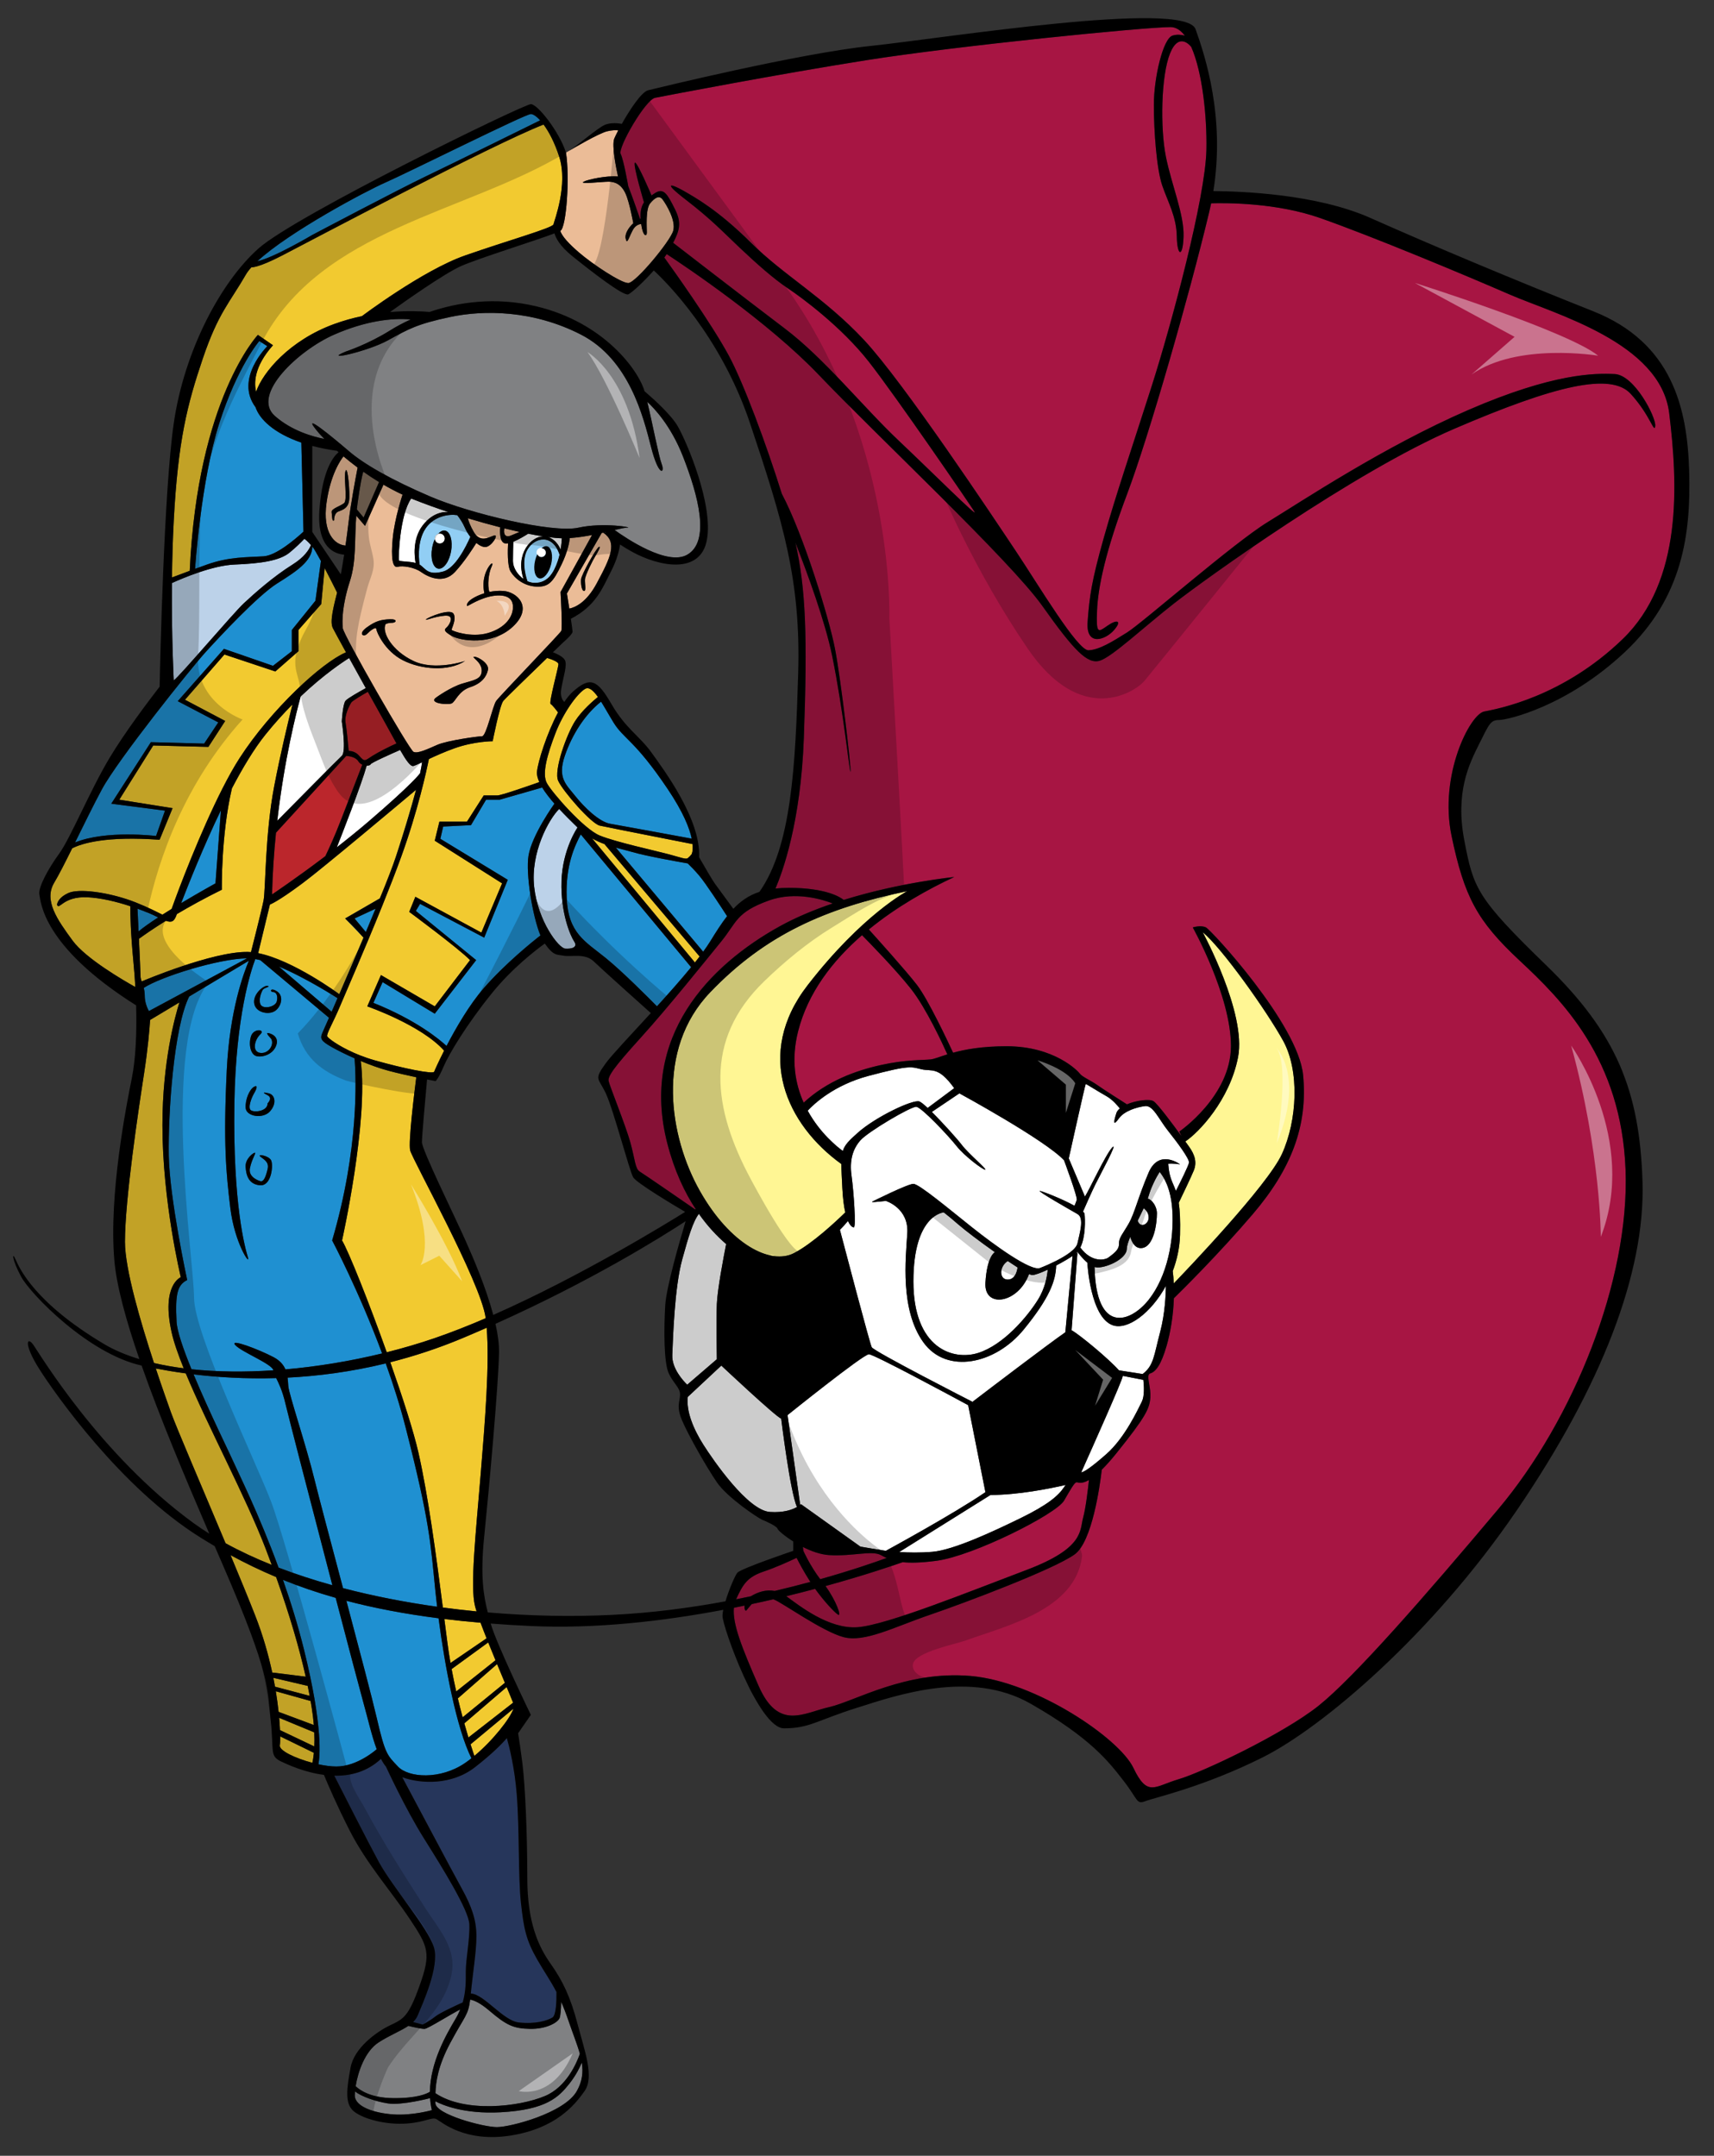 <?xml version="1.0" encoding="utf-8"?>
<!-- Generator: Adobe Illustrator 17.0.0, SVG Export Plug-In . SVG Version: 6.00 Build 0)  -->
<!DOCTYPE svg PUBLIC "-//W3C//DTD SVG 1.1//EN" "http://www.w3.org/Graphics/SVG/1.1/DTD/svg11.dtd">
<svg version="1.1" id="Layer_2" xmlns="http://www.w3.org/2000/svg" xmlns:xlink="http://www.w3.org/1999/xlink" x="0px" y="0px"
	 width="159px" height="200px" viewBox="0 0 159 200" style="enable-background:new 0 0 159 200;" xml:space="preserve">
<rect x="0" y="0" width="159" height="200" fill="#333333" stroke="none"/>
<path id="color13" style="fill:#BCD2E9;" d="M51.872,75.05l-0.061-0.067c0.583,0.633,1.211,1.251,1.763,1.788
	c0,0-1.399,2.012-1.487,4.985c-0.087,2.974,0.831,5.073,1.181,5.598c0.35,0.525-0.219,0.699-0.831,0.656
	c-0.613-0.044-2.537-2.536-2.886-5.729C49.202,79.088,50.913,75.998,51.872,75.05z M28.235,49.986
	c-0.298,0.313-0.805,0.822-1.381,1.288c-0.919,0.744-2.624,1.006-5.111,1.104c-2.035,0.08-4.841,1.28-5.795,1.714
	c-0.042,5.045,0.169,9.03,0.169,9.03c0.463-0.279,5.51-6.229,6.494-7.147c0.984-0.919,2.755-2.493,4.526-3.598
	c1.095-0.683,1.535-1.378,1.712-1.809C28.548,50.225,28.336,50.056,28.235,49.986z"/>
<path id="color12" style="fill:#26365B;" d="M35.339,163.18c0.144,0.275,0.299,0.523,0.472,0.733h-0.001
	c0,0,1.758,3.844,3.529,6.665c1.771,2.821,4.133,6.626,4.198,7.938c0.065,1.313-0.328,3.215-0.328,4.396
	c0,0.813,0.028,1.782-0.286,2.862c-0.643,0.289-2.081,0.95-2.535,1.303c-0.59,0.459-1.181,0.755-1.181,0.755l-0.885-0.237
	c0.182-0.181,0.329-0.38,0.426-0.616c0.459-1.114,2.034-4.526,1.508-6.298c-0.524-1.771-3.87-5.641-5.117-7.937
	c-1.056-1.946-3.43-6.62-4.13-8.004C32.485,164.77,34.042,164.396,35.339,163.18z M44.194,179.632c0,1.429-0.321,3.309-0.519,5.318
	c1.217,0.041,3,2.528,4.455,2.684c1.552,0.166,2.623-0.164,3.116-0.459c0.348-0.208,0.384-1.58,0.375-2.366
	c-0.572-1.102-1.142-1.886-1.786-3.013c-1.05-1.837-1.246-2.887-1.509-5.248c-0.262-2.362-0.131-6.822-0.393-10.103
	c-0.195-2.436-0.679-4.365-0.916-5.196c-0.442,0.521-1.323,1.43-2.955,2.703c-2.15,1.679-5.012,1.554-6.744,0.934
	c0.84,1.555,4.547,8.572,5.498,10.285C43.801,176.941,44.194,178.188,44.194,179.632z"/>
<path id="color11" style="fill:#FFFFFF;" d="M39.153,70.719c-0.037,0.281-0.1,0.626-0.186,1.022
	c-0.003,0.005-0.622,0.906-4.744,4.444c-0.977,0.839-1.995,1.66-2.979,2.427c0.483-1.222,2.29-5.833,2.771-7.581
	c0.191,0.004,0.342-0.046,0.36-0.12c0.034-0.133,1.868-0.952,2.74-1.334c0.552,0.966,0.966,1.565,1.24,1.487
	C38.51,71.019,38.787,70.892,39.153,70.719z M31.708,70.123c0.437-0.393,0-3.192,0-3.192s0.087-1.618,0.35-1.924
	c0.201-0.234,1.347-0.877,1.875-1.167c-0.523-0.943-1.064-1.921-1.544-2.793c-0.571,0.356-2.347,1.527-4.495,3.562
	c-0.413,1.5-1.517,5.843-2.173,11.539C27.06,74.791,31.34,70.455,31.708,70.123z"/>
<path id="color10" style="fill:#BB262C;" d="M31.665,75.984c-0.625,1.625-1.204,2.866-1.484,3.445
	c-2.719,2.062-4.945,3.552-4.945,3.552c0.05-1.999,0.183-3.922,0.366-5.727l6.518-7.126c0.25,0.017,0.876,0.1,1.119,0.499
	c0.092,0.15,0.226,0.251,0.371,0.314C33.285,71.782,32.372,74.146,31.665,75.984z M32.583,65.182
	c-0.131,0.219-0.656,1.137-0.525,1.88c0.106,0.604,0.242,2.071,0.289,2.603c0.265,0.006,0.662,0.087,0.979,0.458
	c0.525,0.612,0.525,0.438,1.225,0c0.564-0.353,1.653-0.905,2.226-1.15c-0.294-0.533-0.62-1.136-0.98-1.78
	c-0.4-0.714-1.014-1.818-1.675-3.011C33.652,64.45,32.682,65.017,32.583,65.182z"/>
<path id="fill_4_" style="fill:#FFFFFF;" d="M52.004,50.991l-0.098,0.476c-0.651-1.983-2.3-1.625-2.973-0.476
	c-0.669,1.143-0.007,2.912,0,2.931c0.235,0.103,0.489,0.161,0.749,0.152c1.114-0.038,1.662-0.875,2.055-2.019
	c0.285-0.828,0.363-1.696,0.385-2.115c-0.361-0.008-0.794-0.047-1.284-0.112C51.675,50.078,52.004,50.991,52.004,50.991z
	 M51.127,52.35c-0.201,0.821-0.695,1.406-1.104,1.306c-0.409-0.1-0.578-0.847-0.377-1.668c0.051-0.208,0.121-0.4,0.203-0.571
	c-0.017-0.045-0.027-0.093-0.027-0.143c0-0.225,0.183-0.408,0.409-0.408c0.003,0,0.006,0,0.009,0
	c0.167-0.152,0.346-0.225,0.511-0.185C51.159,50.781,51.328,51.528,51.127,52.35z M47.617,50.26
	c0.502-0.203,1.063-0.543,1.379-0.746c0.496,0.099,0.963,0.183,1.394,0.249c-0.001,0-0.002,0-0.004,0
	c-1.139,0.013-2.595,1.648-1.821,3.952c-0.58-0.404-0.982-1.08-0.982-1.661C47.583,51.434,47.604,50.679,47.617,50.26z M37,51.974
	c0.036,0.143,0.922,0.082,1.554,0.253c-0.094-0.5-0.316-2.166,0.622-3.434c1.115-1.509,2.435-1.279,2.435-1.279l0.058,0.019
	c-1.132-0.375-2.253-0.779-3.313-1.2c-0.072-0.028-0.142-0.059-0.212-0.088l0.001,0.002C37.059,47.821,36.956,51.799,37,51.974z"/>
<path id="color9" style="fill:#808183;" d="M29.606,40.21c0,0,0.17,0.191,0.487,0.511c-1.02-0.194-3.01-0.731-4.595-2.129
	c-2.23-1.968,2.206-6.101,5.498-7.544c2.876-1.26,5.342-1.57,7.1-1.409c-0.78,0.356-1.425,0.715-1.905,1.016
	c-2.099,1.312-4.133,1.968-4.133,1.968c-2.281,0.948,2.034,0,3.936-1.049c1.902-1.05,2.69-1.509,5.773-2.165
	c3.083-0.656,7.675-0.656,12.136,1.64c4.461,2.296,5.773,7.61,6.495,10.431c0.721,2.821,1.312,2.427,0.984,1.575
	c-0.279-0.725-0.841-3.721-1.337-5.774c0.644,0.59,2.188,2.21,3.305,5.052c1.443,3.674,2.558,7.908,0.394,9.136
	c-1.85,1.05-5.661-1.526-6.731-2.298c0.526-0.124,0.933-0.212,1.156-0.212c0.721,0-2.165-0.525-4.527,0
	c-2.361,0.525-10.037-1.313-13.71-2.886c-3.674-1.575-6.167-3.018-7.544-4.199C31.008,40.691,27.548,37.804,29.606,40.21z"/>
<path id="color8" style="fill:#EBBC97;" d="M46.787,49.018c0.489,0.121,0.965,0.232,1.421,0.333h0c0,0-0.362,0.14-0.8,0.332
	C46.984,49.869,46.663,49.692,46.787,49.018z M53.75,23.46c1.224,1.05,3.849,2.799,4.53,2.799c0.681,0,3.91-3.892,4.173-4.854
	c0.263-0.962-0.656-2.449-0.979-2.887c-0.323-0.438-0.727-0.175-1.164,0.35s-0.306,2.274-0.306,2.711
	c0,0.398-0.362,0.394-0.526-0.799c-0.226,0.022-0.552,0.139-0.786,0.581c-0.393,0.744-0.524,1.4-0.656,0.744
	c-0.079-0.395,0.254-0.978,0.712-1.39c0,0-0.342-1.934-0.724-2.765c-0.382-0.831-0.951-1.093-1.563-1.093
	c-0.612,0-2.799,0.262-2.318,0c0.36-0.197,2.157-0.59,3.187-0.48c-0.155-0.699-0.605-2.886-0.344-3.524
	c0.064-0.155,0.195-0.425,0.37-0.757c-0.224-0.028-0.564-0.028-1.026,0.082c-0.779,0.186-3.128,1.564-3.825,1.98
	c0.358,2.317,0.038,6.886-0.504,7.248c-0.008,0.005-0.021,0.011-0.03,0.017C52.155,21.948,52.77,22.62,53.75,23.46z M30.287,46.669
	c-0.382,2.769,0.766,3.885,1.764,3.944c0.098-0.68,0.19-1.374,0.27-2.051c0.212-1.806,0.683-4.299,0.854-5.183
	c-0.479-0.356-0.918-0.707-1.312-1.038C31.609,42.659,30.655,44.003,30.287,46.669z M32.058,43.68
	c0.197-0.521,0.427,2.062,0.328,2.75c-0.099,0.689-0.525,0.853-0.977,1.017c-0.453,0.164-0.413,0.82-0.413,0.82
	c-0.208,0.197-0.185-0.426-0.231-0.754c-0.047-0.328,0.834-0.558,1.162-0.844C32.255,46.383,31.861,44.201,32.058,43.68z
	 M52.088,52.378c-0.787,1.628-1.181,2.089-2.318,2.045c-1.137-0.044-2.012-0.743-2.405-1.4c-0.316-0.527-0.265-2.042-0.233-2.617
	c-0.13,0.022-0.247,0.024-0.335-0.007c-0.428-0.153-0.431-0.989-0.394-1.479c-0.967-0.246-1.982-0.529-3.008-0.841
	c0.077,0.285,0.231,0.713,0.552,1.27c0.605,1.05,1.407,0.481,1.888,0.332c0.481-0.149-0.218,1.024-0.787,1.067
	c-0.245,0.019-0.554-0.125-0.862-0.374c-0.296,0.479-1.109,1.751-1.981,2.691c-1.093,1.181-2.536,0.438-3.149,0
	c-0.612-0.438-1.705-0.612-2.168-0.481c-0.462,0.131-0.631-0.787-0.456-2.645c0.175-1.857,0.912-4.046,0.912-4.046v-0.001
	c-0.618-0.288-1.209-0.601-1.771-0.927l-1.71,3.825l-0.813-0.949c-0.179,2.316,0.022,4.184-0.598,6.098
	c-0.721,2.231-0.721,3.674-0.656,4.33c0.065,0.656,6.166,11.283,6.56,11.48c0.394,0.197,1.312-0.262,2.23-0.656
	c0.918-0.394,3.739-0.788,4.132-0.788c0.394,0,0.984-2.821,1.313-3.28c0.328-0.459,5.904-6.232,6.035-6.494
	C52.197,58.272,52,54.926,52,54.926l2.926-5.291c-0.665,0.129-1.371,0.238-2.068,0.284C52.814,50.318,52.658,51.2,52.088,52.378z
	 M37.372,61.256c-1.672-0.853-2.427-2.591-2.46-2.886c-0.033-0.295-0.59,0.164-0.886,0.459c-0.295,0.295-0.853,0,0-0.623
	c0.853-0.623,1.378-0.722,2.132-0.754c0.754-0.033,0.624,0.328,0.206,0.328c-0.417,0-0.599,0.131-0.599,0.131
	c-0.361,0.754,0.59,2.46,2.591,3.411c2,0.951,4.789,0,4.789,0C41.57,62.339,39.044,62.109,37.372,61.256z M45.266,62.142
	c-0.121,0.591-0.54,1.247-1.642,1.608c-1.103,0.36-1.365,1.344-1.726,1.508c-0.361,0.164-2.291-0.009-1.378-0.59
	c0,0,1.279-0.918,2.362-1.247c1.083-0.328,1.804-0.394,1.804-1.213c0-0.82-1.045-1.279-0.687-1.279S45.387,61.552,45.266,62.142z
	 M47.572,58.14c-1.935,1.804-4.887,1.312-5.674,0.853c-0.788-0.459-0.689-0.59-0.459-0.787c0.229-0.197,0.82-1.16-0.165-1.088
	c-0.983,0.071-1.935,0.531-1.738,0.334c0.197-0.197,2.198-1.017,2.525-0.525c0.328,0.492-0.196,1.411-0.164,1.509
	c0.033,0.099,1.783,0.754,3.368,0.295c1.585-0.459,2.437-1.54,2.306-2.624c-0.13-1.085-1.64-0.984-2.722-0.59
	c-1.083,0.393-1.572,0.846-1.532,0.656c0,0-0.075-0.263,0.483-0.623c0.266-0.172,0.66-0.365,1.133-0.51
	c-0.069-0.309-0.167-0.971,0.048-1.688c0.295-0.984,0.918-1.411,0.623-0.787c-0.278,0.586-0.41,1.752-0.207,2.352
	c0.408-0.084,0.855-0.126,1.322-0.089C47.966,54.926,49.507,56.336,47.572,58.14z M55.346,54.139c1.346-2.5,1.935-3.808,0.615-4.723
	c-0.048,0.011-0.098,0.021-0.147,0.033l-3.224,5.609c0,0,0.105,0.658,0.222,1.408C53.373,56.348,54.405,55.886,55.346,54.139z
	 M54.132,54.814c-0.171-0.068-0.262-0.639-0.229-1.067c0.033-0.428,1.378-2.841,1.64-2.995c0.262-0.155-0.099,0.501-0.328,0.862
	c-0.229,0.361-0.918,1.742-0.951,2.133C54.231,54.139,54.428,54.932,54.132,54.814z"/>
<path id="color7" style="fill:#816E5D;" d="M33.731,48.016l-0.629-0.758c0.021-0.196,0.043-0.395,0.071-0.598
	c0.226-1.657,0.408-2.49,0.523-2.901c0.458,0.325,0.949,0.649,1.466,0.965L33.731,48.016z"/>
<path id="color6" style="fill:#FFF694;" d="M78.142,110.259c0.051,0.985,0.151,1.7,0.27,2.221c-0.846,0.827-3.051,2.899-4.764,3.782
	c-2.165,1.115-5.904-0.787-8.725-5.772c-2.82-4.985-4.159-13.093,0.962-18.434c5.122-5.341,10.693-7.806,18.281-9.381
	c0,0-4.161,2.165-9.242,8.725c-4.99,6.443-1.935,12.946,3.127,16.595C78.051,108.552,78.09,109.271,78.142,110.259z
	 M109.466,114.556c-0.031,1.188-0.284,2.328-0.677,3.365c0.046,0.383,0.079,0.766,0.097,1.146c1.113-1.155,8.689-9.073,10.026-11.99
	c1.443-3.148,1.64-7.74,0.132-10.495c-1.51-2.755-5.707-8.66-7.479-10.103c0,0,4.079,7.501,3.285,11.589
	c-0.772,3.988-3.657,7.012-4.895,7.83c0.142,0.196,0.26,0.36,0.343,0.476c0.567,0.791,0.742,1.49,0.437,2.234
	c-0.233,0.566-1.024,2.225-1.389,2.981C109.446,112.262,109.502,113.185,109.466,114.556z"/>
<path id="fill_3_" style="fill:#FFFFFF;" d="M93.484,116.992c0.324,0.218,0.63,0.419,0.91,0.595c0,0-0.098,1.124-0.91,1.124
	C92.672,118.711,92.678,117.505,93.484,116.992z M106.554,112.981c0.011-0.444-0.247-0.73-0.457-0.891
	c-0.17,0.367-0.363,0.762-0.557,1.158C105.753,113.959,106.538,113.619,106.554,112.981z M106.472,111.201
	c0.404,0.099,0.851,0.736,0.851,1.365c0,0.897-0.262,3.04-1.354,3.215c-0.645,0.103-0.966-0.511-1.12-1.033
	c-0.189,0.457-0.317,0.853-0.323,1.12c-0.022,0.984-2.077,1.837-2.864,1.705c-0.043-0.007-0.084-0.018-0.125-0.031
	c0.139,6.275,3.327,5.182,5.019,3.049c1.73-2.18,2.388-5.575,2.19-8.396c-0.139-1.982-0.795-3.023-1.173-3.468
	c-0.374,0.594-0.801,1.459-1.018,2.222C106.532,111.026,106.504,111.111,106.472,111.201z M95.461,118.198
	c-1.004,2.739-4.184,3.228-4.048,0.818c0.142-2.492,0.876-2.848,0.876-2.848l0,0c-1.35-0.953-2.73-1.995-3.423-2.597
	c-0.453-0.396-0.89-0.766-1.315-1.092l0,0c0,0-2.817,0.173-2.82,6.398c-0.002,6.227,3.694,7.391,6.037,6.633
	c2.343-0.76,4.528-3.346,5.512-4.921c0.668-1.069,0.86-2.188,0.915-2.798c-0.638,0.295-1.193,0.502-1.439,0.502
	C95.697,118.295,95.595,118.261,95.461,118.198z"/>
<path id="fill_2_" style="fill:#FFFFFF;" d="M73.933,139.814L73.933,139.814c-0.424,0.24-1.231,0.545-2.515,0.457
	c-2.055-0.142-5.248-4.789-6.166-6.232c-0.899-1.413-1.608-3.077-1.452-4.439l3.114-2.908c0,0,5.094,4.789,5.554,4.92
	C72.468,131.611,73.299,138.44,73.933,139.814z M90.18,130.038v0.044c1.488-1.136,7.083-5.397,8.648-6.48h-0.001l0.667-7.077
	l0.227-0.162c-0.427,0.315-1.082,0.701-1.744,1.046c-0.045,1.435-0.628,3.021-3.009,5.938c-2.624,3.214-7.15,4.199-9.314,1.181
	c-2.165-3.017-1.641-7.74-1.488-10.102c0.153-2.36-1.988-3.008-1.99-3.009c-0.828,0.089-1.442,0.153-1.247,0.057
	c0,0,3.275-1.64,3.802-1.64c0.528,0,3.348,2.37,5.448,4.038c2.1,1.669,5.445,4.097,6.297,3.769c0.189-0.072,0.455-0.182,0.756-0.315
	l0.742-0.352c0.914-0.464,1.859-1.071,1.979-1.63c0.196-0.918,0.656-2.339,0-2.711c-0.656-0.372-3.87-2.209-3.478-2.142
	c0.27,0.045,2.068,0.742,3.203,1.376c0.031-0.074,0.134-0.324,0.209-0.545c0.087-0.263-1.181-3.674-1.181-3.674
	c-1.75-1.881-9.709-6.21-9.709-6.21l-2.558,1.724c1.027,1.014,2.373,2.519,2.788,3.064c0.623,0.82,2.395,2.296,2.165,2.296
	c-0.23,0-1.936-1.279-2.658-2.197c-0.721-0.918-3.247-3.608-3.739-3.641c-0.492-0.033-4.461,2.296-5.182,3.116
	c-0.721,0.819-1.017,1.869-0.82,3.279c0.197,1.411,0.449,4.935,0.197,4.789c0,0-0.262,0.013-0.529-0.591
	c-0.234,0.287-0.486,0.562-0.747,0.823c0.407,1.551,2.768,10.527,2.949,10.887C81.061,125.38,90.18,130.038,90.18,130.038z
	 M62.365,125.708c-0.055,1.249,1.014,2.4,1.383,2.759l2.75-2.365c0,0-0.065-3.412,0-5.116c0.05-1.321,0.612-4.293,0.864-5.567
	c-0.843-0.726-1.713-1.646-2.529-2.803c-0.555,0.713-0.987,2.191-1.549,4.237C62.562,119.476,62.431,124.199,62.365,125.708z
	 M79.552,105.109c1.64-1.476,5.149-3.148,5.74-2.919c0.146,0.057,0.421,0.281,0.762,0.599l2.463-1.834
	c-1.486-2.055-2.055-1.531-3.017-1.749c-0.962-0.219-1.006-0.438-4.942,0.612c-3.211,0.856-5.061,2.608-5.633,3.225
	c1.156,2.112,2.778,3.39,3.261,3.739C78.37,106.188,78.77,105.813,79.552,105.109z M101.637,109.833
	c-0.377,0.757-0.944,2.053-1.17,2.571c0.084,0.084,0.136,0.161,0.144,0.228c0.052,0.491,0.11,2.098-0.394,3.108
	c1.068,1.452,2.32,1.158,2.623,0.916c0.329-0.263,0.984-0.656,0.962-1.246c-0.021-0.591,0.35-0.919,0.908-1.902
	c0.558-0.984,0.886-2.493,1.844-4.724c0.958-2.231,2.912-0.763,2.912-0.763s-0.674-0.106-1.092-0.055
	c0.083,1.35,0.426,1.717,0.707,2.524c0.368-0.728,1.183-2.359,1.216-2.628c0.043-0.346-1.05-1.833-1.925-2.927
	c-0.874-1.093-1.399-2.405-2.143-2.317c-0.743,0.088-1.924,0.438-2.428,1.137c-0.502,0.7-0.547,0.464-0.24-0.489
	c0.05-0.155,0.166-0.297,0.319-0.427c-0.126-0.165-0.633-0.799-1.237-1.14c-0.7-0.392-1.882-1.137-1.924-1.137
	c-0.044,0-1.575,6.91-1.575,6.91l1.499,3.539c0.362-0.528,1.912-3.889,2.525-4.545C103.78,105.81,102.118,108.871,101.637,109.833z
	 M89.812,130.363c-1.698-0.919-8.748-4.721-9.21-4.721c-0.525,0-7.544,5.642-7.544,5.642l1.172,8.33
	c0.048-0.039,0.074-0.064,0.074-0.064l5.51,3.936c0,0,1.902,0.328,2.362,0.389c0,0,6.272-3.406,9.236-5.439L89.812,130.363z
	 M104.151,127.676c-0.052,0.424-2.796,6.568-3.853,8.926c0.291-0.041,1.021-0.538,2.345-1.71c1.706-1.509,2.886-4.067,3.279-4.854
	c0.256-0.512,0.207-1.434,0.142-2.021l-1.916-0.374C104.15,127.654,104.153,127.667,104.151,127.676z M103.234,122.953
	c-2.1-0.722-2.367-5.81-2.367-5.81l0,0c-0.505-0.424-0.913-0.999-0.913-0.999v-0.004c-0.068,0.08-0.142,0.153-0.224,0.215
	l0.224-0.159l-0.549,7.215c0.738,0.406,3.43,2.634,4.397,3.723v-0.001l2.193,0.342c1.044-0.787,1.044-1.706,1.634-3.931
	c0.443-1.673,0.517-3.456,0.525-4.243C106.768,121.837,104.6,123.422,103.234,122.953z M86.506,143.968
	c1.968-0.175,5.576-1.859,8.134-3.107c2.559-1.246,3.543-2.099,4.067-2.887c0.047-0.07,0.098-0.14,0.151-0.208
	c-1.514,0.348-4.437,0.93-6.974,0.93l-8.467,5.293C84.247,144.041,85.364,144.068,86.506,143.968z"/>
<path id="color5" style="fill:#A71543;" d="M64.546,112.194h-0.077c-0.759-0.524-4.727-3.262-5.122-3.499
	c-0.438-0.262-0.438-1.137-0.875-2.711c-0.438-1.574-1.924-5.248-2.012-5.685c-0.088-0.438,0.438-1.225,2.974-4.024
	c2.537-2.799,6.035-7.172,7.479-8.943c1.444-1.772,1.355-2.69,4.416-3.79c2.508-0.901,5.073-0.058,5.919,0.277
	c-1.697,0.575-3.388,1.272-4.914,2.116c-6.56,3.627-12.989,10.253-10.431,20.159C62.555,108.606,63.496,110.606,64.546,112.194z
	 M81.717,144.273c-0.852-0.459-2.623,0.132-4.796,0c-0.811-0.049-1.674-0.363-2.44-0.752l0.045,0.358
	c0.001,0.01,0.594,1.342,1.562,2.63c2.927-0.825,5.1-1.58,6.157-1.967C82.055,144.455,81.884,144.362,81.717,144.273z
	 M86.331,98.288c0.332-0.035,0.811-0.237,1.551-0.468c-0.418-0.936-1.966-4.296-3.388-6.092c-1.441-1.82-3.9-4.329-4.529-4.965
	c-2.716,2.362-5.011,5.315-5.924,8.901c-0.678,2.662-0.271,4.886,0.512,6.633c2.187-2.024,4.866-2.979,7.142-3.484
	C84.056,98.288,85.501,98.375,86.331,98.288z M98.707,139.221c-0.721,1.247-8.396,5.117-11.809,5.577
	c-1.437,0.192-2.427,0.211-3.162,0.134h0.002c-0.953,0.333-3.549,1.221-7.16,2.214c0.974,1.333,1.562,2.94,1.136,2.638
	c-0.376-0.269-1.279-1.241-2.098-2.377c-0.846,0.226-1.741,0.455-2.676,0.682c1.188,0.859,3.932,3.072,6.611,2.876
	c2.69-0.196,10.299-3.28,15.678-5.314c5.38-2.033,4.92-3.673,5.248-4.854c0.241-0.867,0.447-2.619,0.539-3.488
	c-0.721,0.416-1.019,0.208-1.129,0.208c0,0-0.024,0.007-0.067,0.018C99.629,137.625,99.352,138.108,98.707,139.221z M69.68,148.077
	c0.617-0.365,1.377-0.635,2.182-0.477c1.176-0.276,2.285-0.56,3.313-0.839c-0.028-0.043-0.056-0.085-0.083-0.127
	c-0.518-0.814-0.932-1.586-1.194-2.105c-0.747,0.354-1.984,0.912-3.004,1.252c-1.563,0.521-1.962,1.172-2.609,2.592
	c0.463-0.091,0.921-0.184,1.37-0.278C69.664,148.09,69.67,148.083,69.68,148.077z M104.568,45.808
	c-2.013,5.335-2.712,8.659-2.8,10.846c-0.087,2.187,0.088,2.012,0.962,1.4c0.875-0.613,1.4-0.506,0.613,0.403
	c-0.788,0.909-2.624,1.565-2.449-0.775c0.174-2.34,0.349-3.693,1.486-7.739c1.138-4.047,2.625-8.38,4.461-14.129
	c1.837-5.749,4.985-17.469,5.073-21.93c0.06-3.022-0.363-7.165-1.404-9.525c-0.076-0.101-1.142-1.44-1.964,0.582
	c-0.853,2.1-0.918,6.954-0.394,9.578c0.525,2.624,1.706,5.379,1.641,7.413c-0.065,2.034-0.597,1.837-0.626,0
	c-0.03-1.836-0.829-3.198-1.349-4.715c-0.519-1.517-0.78-4.994-0.78-7.487c0-2.493,0.842-6.154,1.737-6.429
	c0.419-0.128,0.824-0.079,1.138,0.009c-0.381-0.501-0.82-0.796-1.323-0.796c-2.448,0-19.855,1.749-28.164,3.062
	c-8.31,1.312-18.758,3.323-19.656,3.499c-0.898,0.175-3.477,4.636-3.193,5.204c0.283,0.568,0.702,2.993,0.702,2.995
	c0.367,0.926,0.9,2.473,1.094,3.041c0.019-0.007,0.037-0.017,0.056-0.023c-0.044-0.712,0.081-1.174,0.312-1.517l0,0
	c0,0-0.996-3.337-0.858-3.665c0.137-0.328,1.555,3.017,1.555,3.018c0.107-0.073,0.218-0.144,0.333-0.219
	c0.811-0.525,1.157,0.131,1.857,1.531c0.599,1.198,0.427,1.916-0.183,3.085v0c0,0,6.699,5.181,10.372,7.965
	c3.674,2.784,7.26,7.274,10.496,10.335c3.235,3.061,7.522,7.347,7.084,6.647c-0.437-0.7-7.26-10.671-9.796-13.907
	c-2.537-3.236-6.21-5.948-7.522-6.822c-1.312-0.875-2.886-2.274-4.461-3.761c-1.574-1.487-2.624-2.624-4.985-4.443
	c-2.362-1.819-1.225-1.417-0.175-0.81c1.049,0.606,3.148,1.755,6.21,4.796c3.062,3.042,6.823,5.093,10.496,9.029
	c3.674,3.936,11.983,16.443,14.083,19.592c2.099,3.149,5.724,9.235,6.734,9.184c1.011-0.051,2.188-0.787,3.586-1.662
	c1.4-0.874,9.884-8.309,13.033-10.233c3.147-1.924,10.758-6.997,18.63-10.408c7.872-3.412,11.721-3.412,13.558-3.324
	c1.836,0.087,3.848,4.024,3.761,4.811c-0.087,0.787-0.438-0.962-2.274-2.974c-1.836-2.012-6.997-0.787-16.356,3.236
	c-9.358,4.023-23.178,13.995-25.977,16.182c-2.799,2.186-5.772,4.985-6.91,5.335c-1.139,0.35-2.362-0.875-5.335-5.073
	c-2.974-4.198-15.395-15.832-20.729-21.429c-4.7-4.931-12.362-10.064-14.121-11.217c-0.069,0.104-0.142,0.209-0.22,0.317
	c0.768,1.066,4.313,6.03,5.96,9.062c1.378,2.54,3.507,8.278,4.939,12.859c2.041,3.854,4.402,11.609,4.93,14.364
	c0.591,3.083,1.509,11.152,1.443,11.415c-0.066,0.262-0.656-5.642-1.706-10.758c-0.646-3.149-2.26-7.564-3.407-10.495
	c0.968,4.271,1.123,8.707,0.783,18.126c-0.282,7.822-1.982,12.462-2.633,13.971c0.381-0.042,0.79-0.064,1.233-0.064
	c3.501,0,4.816,0.889,5.099,1.12c5.25-1.634,10.252-2.126,10.252-2.126c-2.42,1.129-5.323,2.741-7.921,4.867
	c0.708,0.783,3.442,3.82,4.466,5.147c1.029,1.334,2.889,5.292,3.349,6.287c1.103-0.303,2.675-0.601,4.96-0.601
	c4.46,0,6.647,2.318,6.823,2.57c0.174,0.252,1.092,0.666,1.573,1.017c0.481,0.35,2.756,1.793,2.756,1.793l-0.019,0.024
	c0.905-0.396,2.165-0.536,2.511-0.298c0.391,0.269,1.705,2.03,2.584,3.239l-0.2-0.43c0,0,4.788-3.28,4.788-7.938
	c0-4.657-3.542-10.999-3.542-10.999s0.743-0.241,1.225,0c0.481,0.241,8.55,8.965,9.009,13.688c0.459,4.724-1.114,8.747-4.658,12.901
	c-3.139,3.682-6.585,7.087-7.329,7.814c-0.055,1.675-0.337,3.231-0.673,4.409c-0.525,1.836-1.05,2.427-1.51,2.559
	c-0.079,0.022-0.128,0.074-0.156,0.147l0,0l0,0c-0.136,0.35,0.211,1.215,0.156,2.082c-0.065,1.05-0.458,1.837-3.148,5.183
	c-0.521,0.647-0.969,1.145-1.356,1.526c-0.176,1.498-0.891,6.68-2.514,7.855c-1.902,1.377-10.102,4.47-13.448,5.613
	c-3.345,1.144-6.035,2.587-8.003,2.062c-1.968-0.524-5.707-3.214-6.429-3.476c-0.027-0.011-0.054-0.021-0.08-0.031
	c-0.65,0.151-1.316,0.301-1.997,0.445c-0.184,0.208-0.386,0.442-0.481,0.568c-0.105,0.142-0.228-0.097-0.184-0.428
	c-0.327,0.067-0.657,0.135-0.991,0.201c-0.149,1.478,0.743,3.709,2.29,7.246c1.837,4.199,4.199,2.493,6.553,1.968
	c2.354-0.524,7.093-3.41,13.127-2.886c6.036,0.524,13.776,5.773,15.089,8.527c1.312,2.756,1.968,1.706,4.198,1.051
	c2.23-0.656,9.709-4.199,12.988-6.823c3.28-2.624,9.709-9.971,16.662-18.236c6.954-8.266,12.198-21.187,11.809-31.488
	c-0.39-10.301-5.904-15.744-9.841-19.417c-3.936-3.673-5.116-5.904-6.298-11.546c-1.181-5.641,1.706-11.283,3.018-11.545
	c1.312-0.262,7.282-1.341,12.857-6.725c5.574-5.384,5.116-14.398,4.313-20.958c-0.805-6.56-10.61-9.184-14.808-11.011
	c-4.199-1.827-12.727-5.389-17.582-7.094c-4.016-1.411-8.628-1.407-10.101-1.364c-0.055,0.264-0.112,0.529-0.177,0.795
	C110.34,27.353,106.579,40.472,104.568,45.808z"/>
<path id="color4" style="fill:#808183;" d="M52.82,193.309c0.61-0.772,0.968-1.507,1.151-1.954c0.141,0.896,0.049,1.729-0.462,2.643
	c-1.145,2.045-6.167,3.346-7.413,3.346c-1.247,0-5.708-1.181-5.708-2.23c0-0.053,0-0.108,0-0.164
	c0.642,0.338,2.646,1.202,6.068,1.017C50.688,195.735,51.836,194.555,52.82,193.309z M49.147,188.227
	c-1.509-0.031-2.165-0.33-3.739-1.675c-0.886-0.757-1.46-0.984-1.793-1.038c-0.189,1.496-0.477,1.461-1.847,4.022
	c-1.132,2.117-1.341,3.605-1.375,4.66c2.72,1.835,7.743,1.28,10.165,0.26c1.99-0.838,2.934-3.054,3.234-3.914
	c-0.248-0.894-0.655-1.887-1.069-3.104c-0.227-0.665-0.447-1.223-0.663-1.714c-0.016,0.615-0.056,1.298-0.157,1.517
	C51.705,187.667,50.656,188.258,49.147,188.227z M37.881,187.95c-0.701,0.475-1.693,0.851-2.74,1.521
	c-1.302,0.834-1.941,2.782-2.149,4.075c0.396,0.38,1.403,1.083,3.462,1.106c2.222,0.026,3.138-0.404,3.428-0.589
	c0.036-2.753,1.533-5.343,2.374-6.757c0.178-0.3,0.321-0.593,0.439-0.88c-0.883,0.444-2.978,1.77-3.29,1.798
	C39.154,188.247,38.349,188.064,37.881,187.95z M35.994,195.146c-1.171-0.181-2.463-0.641-3.064-1.115
	c-0.012,0.134-0.02,0.257-0.02,0.36c0,1.05,1.771,1.641,3.543,1.771c1.771,0.132,3.608-0.394,3.608-0.394
	c-0.088-0.372-0.14-0.745-0.164-1.116v0.002C39.897,194.654,37.273,195.342,35.994,195.146z"/>
<path id="color3" style="fill:#1F90D1;" d="M55.759,65.095c0.369,0.582,0.754,1.284,1.147,1.923c0.97,1.574,1.96,1.618,5.022,6.166
	c1.47,2.184,2.042,3.668,2.239,4.621c-0.744-0.137-6.633-1.221-7.575-1.385c-1.005-0.175-2.405-1.531-3.236-2.581
	c-0.832-1.049-1.662-1.662-0.962-3.717C53.077,68.119,54.3,66.242,55.759,65.095z M23.705,37.779L23.705,37.779
	c-1.968-2.648,1.094-5.66,1.094-5.66l-0.744-0.481c0,0-2.012,2.318-3.717,7.642c-1.706,5.324-2.243,13.496-2.243,13.496
	c0.345-0.125,0.716-0.259,1.106-0.399c2.055-0.733,3.718-0.667,5.248-0.764c1.178-0.075,2.948-1.592,3.703-2.289l-0.197-8.261
	C25.38,40.182,24.071,38.877,23.705,37.779z M16.804,83.79c0.701-1.806,2.061-5.24,3.689-8.617l-0.504,6.78
	C19.988,81.953,18.479,82.788,16.804,83.79z M15.658,107.209c0.065,3.936,1.706,11.546,1.706,11.546
	c-0.919,0.459-1.115,1.312-0.984,3.869c0.044,0.871,0.621,2.539,1.382,4.406c2.363,0.251,4.94,0.277,7.6,0.099
	c-0.131-0.595-2.954-1.691-3.537-2.34c-0.59-0.655,2.165,0.394,3.543,1.116c0.602,0.315,0.929,0.719,1.111,1.139
	c2.974-0.26,6.024-0.764,8.968-1.48c-2.188-5.881-4.634-10.482-4.634-10.482c2.498-8.491,2.225-15.067,2.082-16.892
	c-0.873-0.386-1.629-0.771-2.104-1.039c-1.006-0.568-1.137-0.788-0.875-1.356c0.048-0.104,0.269-0.604,0.605-1.372l-6.38-5.349h0
	c-0.157-0.04-0.309-0.071-0.456-0.098c-0.403,1.054-1.814,5.304-1.942,13.378c-0.15,9.427,1,13.448,1.256,14.301
	c0.256,0.853-1.241-1.313-1.634-4.592c-0.394-3.28-0.656-5.97-0.328-12.792c0.264-5.494,1.558-8.987,2.051-10.139l-5.539,3.321
	C16.113,95.349,15.593,103.273,15.658,107.209z M24.83,91.465c0.319,0.087-0.366,0.166-0.468,0.386c0,0-0.397,0.707-0.221,1.275
	c0.177,0.569,1.401,0.306,1.533-0.219c0.131-0.524-0.044-0.874-0.35-0.874c-0.306,0-0.261-0.481,0.394-0.045
	c0.656,0.438,0.35,1.487-0.263,1.837c-0.612,0.35-1.793,0.088-1.88-0.787C23.487,92.165,24.51,91.377,24.83,91.465z M23.282,96.145
	c0.249-0.787,1.382-0.656,0.859-0.175c-0.523,0.481-0.792,1.607,0,1.712c0.792,0.104,1.33-0.793,1.008-1.318
	c0,0-0.512-0.525-0.322-0.525c0.191,0,1.109,0.263,0.803,1.137c-0.306,0.875-1.312,1.137-1.837,1.006
	C23.268,97.85,23.033,96.932,23.282,96.145z M23.569,100.824c0.399-0.219,0.213,0.262,0,0.612c-0.213,0.35-0.624,1.355-0.287,1.574
	c0.336,0.219,1.545,0.087,1.545-0.656c0,0,0.509-0.48,0-0.743c-0.509-0.263-0.445-0.307,0.113-0.175
	c0.559,0.131,0.761,0.918,0.113,1.661c-0.648,0.744-2.222,0.493-2.266-0.322C22.743,101.961,23.17,101.043,23.569,100.824z
	 M22.784,108.259c-0.047-0.743,0.703-1.313,0.857-1.313c0.155,0-0.286,0.569-0.459,1.443c-0.174,0.875,0.938,1.182,0.938,1.182
	c0.343,0.143,0.548-0.438,0.707-1.114c0.159-0.677-0.378-0.898-0.686-1.16c-0.307-0.263,0.789-0.088,1.008,0.35
	c0.219,0.438,0.044,2.405-1.029,2.317C23.048,109.877,22.831,109.002,22.784,108.259z M26.482,130.234
	c0.27,1.156,2.444,9.545,4.35,16.835c-1.738-0.483-3.411-1.028-4.991-1.635c-1.842-5.024-3.75-8.816-4.098-9.624
	c-0.321-0.746-2.32-4.783-3.785-8.304c2.183,0.264,4.776,0.433,7.663,0.346C25.85,128.324,26.192,128.991,26.482,130.234z
	 M40.389,147.618c0.045,0.45,0.099,0.936,0.16,1.446c-3-0.42-5.941-0.996-8.728-1.726c-1.164-4.386-2.28-8.58-2.649-10.086
	c-0.787-3.214-2.362-7.871-2.427-8.659c-0.02-0.233-0.028-0.503-0.066-0.783c2.816-0.144,5.883-0.535,9.105-1.32
	c0.686,1.911,1.332,3.934,1.851,5.964C39.865,141.189,39.93,143.026,40.389,147.618z M14.667,85.116
	c-0.74,0.481-1.39,0.937-1.81,1.297c-0.055-1.155-0.101-2.101-0.101-2.108c0.736,0.267,1.373,0.54,1.809,0.761
	C14.601,85.084,14.633,85.099,14.667,85.116z M6.963,78.161c0.823-1.665,1.72-3.502,2.49-4.933
	c1.482-2.755,8.304-11.283,9.616-12.726c1.312-1.443,4.854-5.248,6.625-6.363c1.771-1.115,3.274-2.078,3.274-3.433
	c0.161,0.193,0.463,0.717,0.801,1.343l-0.51,3.687l-2.187,2.711v1.968l-1.75,1.356l-4.548-1.575l-4.286,4.855l3.761,1.968
	l-1.312,1.968l-4.942-0.131l-3.674,5.706l4.985,0.645l-0.831,2.351C14.477,77.558,9.853,76.985,6.963,78.161z M22.913,88.908
	l-9.103,4.896c-0.155-0.291-0.382-0.817-0.382-1.421c0-0.307-0.045-0.552-0.104-0.766l0.011,0.034
	C14.921,90.616,20.263,88.944,22.913,88.908z M28.968,21.798c0,0-3.582,2.123-5.09,2.437c2.932-2.716,10.051-6.503,11.853-7.291
	c2.099-0.918,12.989-6.363,13.514-6.363c0.202,0,0.51,0.196,0.862,0.584c-1.395,0.688-8.268,4.079-10.597,5.193
	C36.913,17.6,28.968,21.798,28.968,21.798z M64.858,81.231c0.625,0.736,2.128,3.051,2.589,3.767c-0.515,0.66-1.01,1.439-1.562,2.335
	c-0.182,0.295-0.404,0.619-0.655,0.963l-8.098-9.655c0.511,0.14,1.019,0.261,1.515,0.404c1.313,0.38,4.055,0.869,5.148,1.058
	C64.045,80.341,64.427,80.725,64.858,81.231z M30.765,93.865l-4.896-4.192c2.595,1.083,5.443,2.933,5.443,2.933l0.162-0.371
	c0,0-4.28-3.178-7.527-3.811l0.004,0.001l1.088-4.504c0,0,0.656-0.197,3.017-1.968c2.066-1.549,8.865-7.267,10.536-8.676
	c-0.492,1.867-1.211,4.204-1.855,6.161c-0.275,0.837-0.828,2.252-1.504,3.912l-3.219,1.861c0.831,0.787,1.706,1.777,1.706,1.777
	l0.219-0.519l-1.05-1.258l1.952-0.906C33.479,87.605,31.772,91.555,30.765,93.865z M53.875,77.411l10.239,12.32
	c-0.942,1.151-2.064,2.416-3.169,3.631c-0.763-0.775-3.178-3.203-4.745-4.478c-1.88-1.531-3.499-2.274-3.629-5.598
	C52.449,80.235,53.349,78.426,53.875,77.411z M26.249,146.572c1.529,0.616,3.147,1.175,4.89,1.669
	c1.21,4.626,2.259,8.604,2.559,9.676c0.45,1.611,0.793,3.157,1.248,4.37l-0.002-0.003c0,0-1.771,1.603-3.739,1.603
	c-0.493,0-1.076-0.078-1.671-0.207c0.126-0.611,0.469-3.366-1.346-10.682C27.632,150.757,26.955,148.582,26.249,146.572z
	 M40.684,150.135c0.581,4.423,1.664,10.23,3.051,12.988c-0.197,0.154-0.394,0.302-0.59,0.436c-2.296,1.575-5.248,1.378-6.232,0.328
	c-0.984-1.05-1.181-1.115-1.968-4.526c-0.386-1.672-1.591-6.242-2.812-10.848C34.684,149.184,37.502,149.727,40.684,150.135z
	 M46.359,74.191l3.936-1.128c0.306,0.503,0.733,1.041,1.207,1.577l-0.069-0.078c0,0-2.099,2.908-2.406,4.833
	c-0.267,1.676,0.363,5.575,1.108,7.391c-0.758,0.593-3.279,2.622-5.262,4.898c-1.326,1.522-2.584,3.694-3.447,5.352
	c-0.646-0.595-2.803-2.398-6.786-3.996l0.855-1.924l4.837,2.93l3.842-4.971l-5.598-4.563l0.393-0.656l5.949,3.133l2.187-5.363
	l-6.254-3.805l0.262-1.137l2.58-0.131l1.399-2.361H46.359z"/>
<path id="fill_1_" style="fill:#FFFFFF;" d="M40.659,49.517c-0.119,0.132-0.229,0.303-0.322,0.503
	c-0.003-0.02-0.006-0.04-0.006-0.061C40.331,49.75,40.47,49.576,40.659,49.517z M50.239,50.866c-0.003,0-0.006,0-0.009,0
	c-0.226,0-0.409,0.183-0.409,0.408c0,0.05,0.011,0.098,0.027,0.143C49.96,51.185,50.096,50.996,50.239,50.866z M50.23,51.682
	c0.226,0,0.409-0.183,0.409-0.409c0-0.222-0.178-0.403-0.399-0.408c-0.144,0.13-0.279,0.319-0.391,0.551
	C49.907,51.572,50.055,51.682,50.23,51.682z"/>
<path id="color2" style="fill:#F2CA30;" d="M63.807,79.61L63.807,79.61c-0.161,0.146-0.61-0.041-1.791-0.361
	c-1.181-0.32-4.898-1.123-6.385-1.735c-1.487-0.613-4.417-3.98-4.898-4.854c-0.481-0.875,0.044-2.668,0.776-4.592
	c0.733-1.924,2.022-3.717,2.766-4.155c0.361-0.212,0.763,0.144,1.192,0.746c-0.41,0.333-1.483,1.252-2.11,2.229
	c-0.787,1.224-2.012,4.592-1.574,5.554c0.437,0.962,3.069,3.98,3.852,4.154c0.783,0.175,8.611,1.713,8.611,1.713l0,0
	c0.062,0.66-0.084,0.936-0.086,0.939C64.052,79.391,63.923,79.514,63.807,79.61z M56.074,78.309
	c-0.385-0.14-0.769-0.311-1.147-0.525l9.538,11.512c0.151-0.19,0.297-0.376,0.435-0.557L56.074,78.309L56.074,78.309z
	 M17.602,52.958c-0.733,0.27-1.309,0.487-1.648,0.616c0.019-1.687,0.069-3.477,0.164-5.269c0.393-7.408,1.246-10.763,2.689-15.027
	c1.443-4.264,2.493-5.182,4.001-7.806c0.122-0.212,0.3-0.442,0.517-0.682c0.027,0.005,0.592,0.083,2.894-1.111
	c2.307-1.196,19.374-10.24,24.206-12.126c0.486,0.656,1.015,1.643,1.444,2.963c0.853,2.624-0.459,5.97-0.524,6.297
	c-0.066,0.328-4.264,1.509-8.2,2.887c-3.936,1.377-9.572,5.63-9.572,5.63l0,0c-0.836,0.176-1.703,0.413-2.577,0.732
	c-4.141,1.515-6.61,4.469-7.238,6.277c-0.184-0.724-0.245-2.279,1.565-4.309l-1.399-0.962C23.924,31.07,18.326,36.983,17.602,52.958
	L17.602,52.958z M8.092,83.243c1.259,0.053,2.728,0.413,4.003,0.832c-0.01,0.758,0.018,2.373,0.283,5.159
	c0.075,0.786,0.135,1.568,0.179,2.339c-1.025-0.571-4.59-2.629-5.82-4.307c-1.443-1.968-2.69-3.739-1.706-5.379
	c0.417-0.695,1.01-1.862,1.666-3.186c0.922-0.468,3.161-1.152,8.109-0.793l1.203-2.93l-4.942-0.787l3.149-5.03l5.117,0.131
	l1.557-2.405l-3.73-1.968l3.66-4.198l4.723,1.574l2.143-1.88v-1.968l2.113-2.405l0.318-3.34c0.461,0.881,0.924,1.808,1.15,2.264
	c-0.318,1.347-0.694,2.696-0.389,3.306c0.114,0.228,0.592,1.105,1.22,2.247c-1.143,0.485-2.853,1.796-4.632,3.52h0l0,0.001
	c-1.864,1.806-3.804,4.064-5.246,6.303c-0.513,0.796-1.045,1.755-1.573,2.793l-0.002,0.001v0.002
	c-2.06,4.052-4.068,9.337-4.721,11.185c-0.289,0.178-0.576,0.357-0.854,0.534c-0.491-0.24-1.288-0.66-2.472-1.134
	c-0.157-0.063-0.318-0.123-0.482-0.181l0,0v0c-2.127-0.757-4.796-1.14-5.771-0.693c-1.05,0.481-1.05,1.093-1.05,1.093
	C5.512,84.468,5.832,83.148,8.092,83.243z M23.282,88.332c0-0.001,0.97-3.79,1.167-4.789c0.196-0.999,0.131-6.124,0.984-10.581
	c0.569-2.976,1.284-5.953,1.696-7.605c-0.812,0.816-1.66,1.748-2.505,2.799c-1.048,1.304-2.11,3.074-3.108,4.98
	c-1.023,4.357-0.938,9.408-0.938,9.408c-1.612,0.796-3.009,1.571-4.167,2.258c-0.053,0.135-0.089,0.227-0.107,0.264
	c-0.185,0.394-0.353,0.553-0.921,0.362c-1.221,0.762-2.07,1.36-2.495,1.67c0.071,1.533,0.146,3.178,0.146,3.449
	c0,0.176,0.045,0.337,0.104,0.508c0.017-0.007,6.579-2.805,9.861-2.739C23.092,88.318,23.186,88.324,23.282,88.332z M15.921,123.609
	c-0.984-4.396,0.852-5.117,0.852-5.117s-1.705-7.02-1.705-14.104c0-5.895,1.18-10.134,1.577-11.392l-2.722,1.632l0,0
	c-0.054,0.855-0.197,2.608-0.56,4.971c-0.525,3.412-1.771,11.677-1.771,15.613c0,2.525,1.458,7.479,2.693,11.243
	c0.873,0.204,1.795,0.367,2.757,0.49C16.523,125.663,16.125,124.523,15.921,123.609z M38.05,106.728
	c-0.188-0.751,0.398-5.469,0.567-6.785c-0.787-0.166-1.724-0.378-2.579-0.606c-0.844-0.225-1.743-0.555-2.575-0.902
	c0.743,5.54-1.732,16.646-1.732,16.646c0.633,1.08,2.471,5.69,4.146,10.376c1.524-0.384,3.018-0.822,4.454-1.315
	c1.538-0.528,3.128-1.156,4.724-1.843c-0.002-0.022-0.005-0.047-0.008-0.067C44.588,118.951,38.269,107.603,38.05,106.728z
	 M44.006,162.903c1.725-1.438,3.328-3.481,3.626-4.385l-3.982,3.311C43.867,162.512,44.006,162.902,44.006,162.903z M35.47,84.013
	L35.47,84.013L35.47,84.013c-1.669,4.138-3.492,8.292-3.936,9.354c-0.613,1.465-1.269,2.559-1.181,2.777
	c0.064,0.159,0.986,0.873,2.493,1.537l0,0l0.52,0.218c0.432,0.17,0.9,0.333,1.404,0.475c2.624,0.744,5.418,1.312,5.508,1.05
	c0.035-0.102,0.377-0.878,0.92-1.948c-2.126-2.382-7.128-4.109-7.128-4.109l1.268-2.906l4.992,2.906l3.273-4.293
	c-1.049-1.079-5.642-4.475-5.642-4.475l0.569-1.4l6.123,3.324l1.924-4.57l-6.247-3.958l0.43-1.764h2.557l1.554-2.434
	c0,0,0.831,0,1.268,0c0.358,0,2.96-0.909,3.89-1.238c-0.159-0.351-0.244-0.678-0.216-0.962c0.093-0.951,0.91-3.552,1.953-5.503
	c-0.121-0.163-0.519-0.688-0.685-0.777c-0.197-0.105,0.722-3.372,0.722-3.7c0-0.216-0.623-0.445-1.05-0.577
	c-1.578,1.525-3.854,3.733-4.066,3.988c-0.328,0.394-0.984,3.739-0.984,3.739s-1.705,0-3.543,0.656
	c-0.899,0.321-1.718,0.689-2.375,0.997c-0.211,1.052-1.014,4.776-2.566,9.062C36.713,80.877,36.103,82.444,35.47,84.013z
	 M29.155,160.721l-3.257-1.351c0.038,0.425,0.063,0.808,0.077,1.142l3.183,1.514C29.174,161.649,29.177,161.216,29.155,160.721z
	 M28.909,158.376c-0.029-0.186-0.063-0.376-0.096-0.567l-3.229-0.904h0c0.114,0.691,0.198,1.333,0.26,1.913l3.267,1.221
	C29.07,159.534,29.007,158.983,28.909,158.376z M24.645,143.682c-1.81-4.727-5.393-11.419-7.41-16.267
	c-1.038-0.14-1.968-0.298-2.784-0.454c0.622,1.873,1.167,3.391,1.404,4.061c0.492,1.387,2.875,6.921,5.069,12.153
	c1.323,0.727,2.758,1.397,4.283,2.008C25.026,144.69,24.841,144.192,24.645,143.682z M43.453,161.195l4.143-3.227
	c-0.112-0.291-0.325-0.808-0.596-1.455l-3.928,3.371C43.208,160.371,43.337,160.811,43.453,161.195z M25.991,161.091
	c0.004,0.413-0.01,0.699-0.034,0.828c-0.088,0.485,1.423,1.206,3.022,1.627c0.043-0.197,0.098-0.508,0.138-0.93L25.991,161.091z
	 M44.588,136.794c0.418-5.073,0.833-10.247,0.559-13.611c-0.729,0.32-1.471,0.641-2.23,0.959c-2.285,0.958-4.531,1.688-6.712,2.24
	c1.146,3.256,2.169,6.437,2.61,8.379c0.905,3.993,1.638,9.498,2.267,14.377c1.038,0.139,2.082,0.259,3.129,0.36
	c-0.062-0.191-0.113-0.362-0.147-0.502C43.604,147.159,44.128,142.37,44.588,136.794z M25.617,146.311
	c-1.481-0.622-2.882-1.302-4.232-2.036c0.854,2.046,1.657,3.997,2.276,5.573c0.729,1.854,1.24,3.676,1.593,5.32l3.106,0.386
	C27.775,152.944,26.885,149.872,25.617,146.311z M42.322,156.924l3.644-2.893c-0.228-0.55-0.457-1.111-0.676-1.656l-3.396,2.473
	C42.027,155.566,42.172,156.262,42.322,156.924z M41.504,152.407c0.083,0.635,0.181,1.262,0.288,1.875l3.346-2.287
	c-0.204-0.515-0.395-1.005-0.559-1.448c-1.163-0.1-2.283-0.214-3.359-0.345C41.316,150.96,41.412,151.698,41.504,152.407z
	 M42.917,159.323l3.919-3.201l0.148,0.354c-0.255-0.611-0.559-1.334-0.873-2.092l-3.639,3.185
	C42.621,158.192,42.771,158.781,42.917,159.323z M28.545,156.408l-3.189-0.75c0.056,0.279,0.108,0.556,0.156,0.824l3.215,0.852
	C28.67,157.032,28.61,156.725,28.545,156.408z M33.72,86.988l-1.706-1.777l3.219-1.861c1.435-2.952,3.359-10.073,3.359-10.073
	s-6.706,5.597-9.176,7.61c-2.47,2.013-4.378,3.034-4.378,3.034l-1.088,4.504c3.504,0.831,7.523,3.81,7.523,3.81L33.72,86.988z"/>
<path id="color1" style="fill:#91CEF4;" d="M42.418,47.794c-0.751-0.118-2.115,0.066-2.907,1.186
	c-0.945,1.334-0.586,3.398-0.586,3.398c0.568,0.36,0.727,1.04,2.187,0.646c1.121-0.302,2.118-2.303,2.521-3.217
	c-0.198-0.254-0.376-0.543-0.509-0.85C42.924,48.499,42.654,48.097,42.418,47.794z M41.844,51.147
	c-0.173,0.975-0.706,1.695-1.192,1.609c-0.486-0.086-0.739-0.946-0.567-1.921c0.053-0.301,0.141-0.578,0.251-0.815
	c-0.003-0.02-0.006-0.04-0.006-0.061c0-0.21,0.139-0.384,0.329-0.442c0.193-0.216,0.41-0.328,0.618-0.292
	C41.763,49.312,42.017,50.172,41.844,51.147z M48.933,53.921c0,0-0.759-1.947,0.138-3.136c0.896-1.189,2.362-0.915,2.834,0.678
	C51.905,51.463,51.294,54.819,48.933,53.921z"/>
<path id="fill" style="fill:#FFFFFF;" d="M40.337,50.021c0.094-0.2,0.204-0.372,0.322-0.503c0.043-0.014,0.089-0.023,0.137-0.023
	c0.257,0,0.465,0.208,0.465,0.466c0,0.257-0.208,0.465-0.465,0.465C40.56,50.425,40.367,50.249,40.337,50.021z M50.202,50.823
	c-0.238,0-0.43,0.192-0.43,0.43s0.192,0.43,0.43,0.43c0.237,0,0.429-0.192,0.429-0.43S50.438,50.823,50.202,50.823z"/>
<path id="outline" d="M23.282,96.145c0.249-0.787,1.382-0.656,0.859-0.175c-0.523,0.481-0.792,1.607,0,1.712
	c0.792,0.104,1.33-0.793,1.008-1.318c0,0-0.512-0.525-0.322-0.525c0.191,0,1.109,0.263,0.803,1.137
	c-0.306,0.875-1.312,1.137-1.837,1.006C23.268,97.85,23.033,96.932,23.282,96.145z M25.053,103.098
	c0.648-0.743,0.446-1.53-0.113-1.661c-0.559-0.132-0.622-0.088-0.113,0.175c0.509,0.263,0,0.743,0,0.743
	c0,0.743-1.209,0.875-1.545,0.656c-0.336-0.219,0.074-1.225,0.287-1.574c0.213-0.351,0.399-0.831,0-0.612
	c-0.399,0.219-0.826,1.137-0.782,1.951C22.831,103.591,24.405,103.842,25.053,103.098z M24.12,109.964
	c1.072,0.088,1.248-1.88,1.029-2.317c-0.219-0.438-1.315-0.612-1.008-0.35c0.308,0.262,0.845,0.483,0.686,1.16
	c-0.159,0.676-0.364,1.257-0.707,1.114c0,0-1.111-0.307-0.938-1.182c0.173-0.874,0.615-1.443,0.459-1.443
	c-0.155,0-0.904,0.569-0.857,1.313C22.831,109.002,23.048,109.877,24.12,109.964z M143.446,89.563
	c6.494,6.298,8.659,11.611,8.922,20.073c0.263,8.463-3.805,18.958-11.677,30.505c-7.873,11.545-18.041,20.138-23.55,22.894
	c-5.511,2.755-10.037,3.739-10.89,4.067c-0.854,0.328-0.656-0.131-2.034-1.902c-1.378-1.771-3.017-3.936-8.593-7.13
	c-5.577-3.193-12.398-0.808-16.138,0.373c-3.739,1.18-4.395,1.902-6.757,1.902c-2.362,0-5.708-9.446-5.708-10.431
	c0-0.152,0.028-0.346,0.071-0.562c-5.541,1.046-11.817,1.781-17.848,1.502c-1.292-0.06-2.529-0.138-3.724-0.23
	c0.508,1.848,3.724,8.474,3.724,8.474l-1.18,1.703c0.101,0.627,0.247,1.59,0.393,2.757c0.263,2.1,0.459,6.561,0.459,10.692
	c0,4.134,1.049,6.363,2.165,7.938c1.115,1.574,1.837,3.083,2.493,5.576c0.656,2.492,1.575,4.919,0.656,6.231
	c-0.918,1.312-2.69,3.478-6.888,4.134c-4.198,0.655-6.363-1.247-6.822-1.51c-0.459-0.262-0.984,0.263-2.821,0.394
	s-3.936-0.394-4.854-1.115c-0.918-0.722-0.656-2.229-0.328-4.066c0.328-1.837,2.427-3.347,3.673-3.937
	c1.247-0.59,1.706-0.787,2.755-3.739c1.049-2.952,0.787-3.543-0.918-6.101c-1.706-2.559-4.002-5.117-5.576-8.2
	c-1.208-2.367-2.067-4.381-2.402-5.191c-1.831-0.237-3.397-0.972-3.961-1.237c-1.115-0.524-0.656-0.983-0.984-3.871
	c-0.328-2.885,0.066-4.001-4.461-14.432c-0.241-0.558-0.485-1.118-0.729-1.682c-0.45-0.265-0.895-0.534-1.338-0.811
	c-7.364-4.604-13.458-13.295-14.936-15.627c-1.478-2.333-1.146-3.091-0.534-2.217c0.612,0.875,6.21,10.234,14.869,16.531
	c0.458,0.333,0.941,0.654,1.44,0.968c-2.297-5.328-4.598-10.815-6.278-15.597c-4.932-1.082-10.293-6.625-11.168-8.231
	c-0.875-1.605-0.875-2.417-0.525-1.618c0.35,0.799,1.75,4.012,8.222,7.86c0.944,0.562,2.046,1.021,3.264,1.392
	c-1.251-3.628-2.122-6.819-2.324-9.176c-0.524-6.101,1.115-14.366,1.629-16.925c0.343-1.709,0.466-4.092,0.393-6.717
	c-8.775-5.53-8.845-9.687-8.975-10.295c-0.131-0.612,0.787-2.34,1.836-3.783c1.05-1.443,2.821-5.773,4.658-8.856
	c1.419-2.381,3.697-5.39,4.662-6.636c0.04-2.006,0.386-18.066,1.308-24.425c0.984-6.79,4.395-13.153,7.872-16.236
	c3.477-3.083,24.6-13.382,25.256-13.382c0.627,0,2.642,2.564,3.259,4.495c0.749-0.362,2.952-2.335,3.65-2.593
	c0.536-0.197,1.157-0.14,1.531-0.074c0.729-1.292,1.822-2.969,2.448-3.118c0.918-0.219,13.951-3.411,20.642-4.111
	c6.691-0.7,29.147-4.308,30.132-1.553c0.9,2.522,2.752,8.177,1.65,15.019c2.547,0.021,9.547,0.257,14.575,2.496
	c5.598,2.493,13.294,5.729,20.642,8.645c7.347,2.916,8.746,8.979,8.922,14.811c0.174,5.832-0.591,11.771-5.97,16.822
	c-5.38,5.051-10.891,6.298-11.678,6.298c-0.786,0-0.917,0.393-1.837,2.23c-0.918,1.837-2.23,4.461-1.377,8.922
	C136.689,82.412,136.952,83.265,143.446,89.563z M52,21.405c-0.008,0.005-0.021,0.011-0.03,0.017
	c0.185,0.526,0.799,1.198,1.78,2.038c1.224,1.05,3.849,2.799,4.53,2.799c0.681,0,3.91-3.892,4.173-4.854
	c0.263-0.962-0.656-2.449-0.979-2.887c-0.323-0.438-0.727-0.175-1.164,0.35s-0.306,2.274-0.306,2.711
	c0,0.398-0.362,0.394-0.526-0.799c-0.226,0.022-0.552,0.139-0.786,0.581c-0.393,0.744-0.524,1.4-0.656,0.744
	c-0.079-0.395,0.254-0.978,0.712-1.391c0,0-0.342-1.934-0.724-2.764c-0.382-0.831-0.951-1.093-1.563-1.093
	c-0.612,0-2.799,0.262-2.318,0c0.36-0.197,2.157-0.59,3.187-0.48c-0.155-0.699-0.605-2.886-0.344-3.524
	c0.064-0.155,0.195-0.425,0.37-0.757c-0.224-0.028-0.564-0.028-1.026,0.082c-0.779,0.186-3.128,1.564-3.825,1.98
	C52.863,16.474,52.543,21.043,52,21.405z M103.562,103.265c0.05-0.155,0.166-0.297,0.319-0.427c-0.126-0.165-0.633-0.799-1.237-1.14
	c-0.7-0.392-1.882-1.137-1.924-1.137c-0.044,0-1.575,6.91-1.575,6.91l1.499,3.539c0.362-0.528,1.912-3.889,2.525-4.545
	c0.611-0.656-1.051,2.405-1.532,3.367c-0.377,0.757-0.944,2.053-1.17,2.571c0.084,0.084,0.136,0.161,0.144,0.228
	c0.052,0.491,0.11,2.098-0.394,3.108c1.068,1.452,2.32,1.158,2.623,0.916c0.329-0.263,0.984-0.656,0.962-1.246
	c-0.021-0.591,0.35-0.919,0.908-1.902c0.558-0.984,0.886-2.493,1.844-4.724c0.958-2.231,2.912-0.763,2.912-0.763
	s-0.674-0.106-1.092-0.055c0.083,1.35,0.426,1.717,0.707,2.524c0.368-0.728,1.183-2.359,1.216-2.628
	c0.043-0.346-1.05-1.833-1.925-2.927c-0.874-1.093-1.399-2.405-2.143-2.317c-0.743,0.088-1.924,0.438-2.428,1.137
	C103.3,104.454,103.255,104.218,103.562,103.265z M114.851,98.069c-0.772,3.988-3.657,7.012-4.895,7.83
	c0.142,0.196,0.26,0.36,0.343,0.476c0.567,0.791,0.742,1.49,0.437,2.234c-0.233,0.566-1.024,2.225-1.389,2.981
	c0.101,0.672,0.156,1.595,0.12,2.966c-0.031,1.188-0.284,2.328-0.677,3.365c0.046,0.383,0.079,0.766,0.097,1.146
	c1.113-1.155,8.689-9.073,10.026-11.99c1.443-3.148,1.64-7.74,0.132-10.495c-1.51-2.755-5.707-8.66-7.479-10.103
	C111.565,86.479,115.645,93.98,114.851,98.069z M66.498,120.985c0.05-1.321,0.612-4.293,0.864-5.567
	c-0.843-0.726-1.713-1.646-2.529-2.803c-0.555,0.713-0.987,2.191-1.549,4.237c-0.722,2.623-0.853,7.347-0.918,8.855
	c-0.055,1.249,1.014,2.4,1.383,2.759l2.75-2.365C66.498,126.102,66.433,122.689,66.498,120.985z M65.252,134.039
	c0.918,1.443,4.112,6.091,6.166,6.232c1.284,0.088,2.091-0.217,2.515-0.457c-0.634-1.374-1.465-8.203-1.465-8.203
	c-0.459-0.131-5.554-4.92-5.554-4.92L63.8,129.6C63.644,130.962,64.352,132.626,65.252,134.039z M86.506,143.968
	c1.968-0.175,5.576-1.859,8.134-3.107c2.559-1.246,3.543-2.099,4.067-2.887c0.047-0.07,0.098-0.14,0.151-0.208
	c-1.514,0.348-4.437,0.93-6.974,0.93l-8.467,5.293C84.247,144.041,85.364,144.068,86.506,143.968z M91.413,138.435l-1.601-8.071
	c-1.698-0.919-8.748-4.721-9.21-4.721c-0.525,0-7.544,5.642-7.544,5.642l1.172,8.33c0.048-0.039,0.074-0.064,0.074-0.064l5.51,3.936
	c0,0,1.902,0.328,2.362,0.389C82.177,143.874,88.449,140.468,91.413,138.435z M81.717,144.273c-0.852-0.459-2.623,0.132-4.796,0
	c-0.811-0.049-1.674-0.363-2.44-0.752l0.045,0.358c0.001,0.01,0.594,1.342,1.562,2.63c2.927-0.825,5.1-1.58,6.157-1.967
	C82.055,144.455,81.884,144.362,81.717,144.273z M73.898,144.529c-0.747,0.354-1.984,0.912-3.004,1.252
	c-1.563,0.521-1.962,1.172-2.609,2.592c0.463-0.091,0.921-0.184,1.37-0.278c0.009-0.005,0.016-0.012,0.025-0.018
	c0.617-0.365,1.377-0.635,2.182-0.477c1.176-0.276,2.285-0.56,3.313-0.839c-0.028-0.043-0.056-0.085-0.083-0.127
	C74.574,145.82,74.16,145.049,73.898,144.529z M72.941,148.088c1.188,0.859,3.932,3.072,6.611,2.876
	c2.69-0.196,10.299-3.28,15.678-5.314c5.38-2.033,4.92-3.673,5.248-4.854c0.241-0.867,0.447-2.619,0.539-3.488
	c-0.721,0.416-1.019,0.208-1.129,0.208c0,0-0.024,0.007-0.067,0.018c-0.192,0.092-0.47,0.575-1.114,1.688
	c-0.721,1.247-8.396,5.117-11.809,5.577c-1.436,0.192-2.426,0.211-3.161,0.134c-0.953,0.333-3.549,1.221-7.159,2.214
	c0.974,1.333,1.562,2.94,1.136,2.638c-0.376-0.269-1.279-1.241-2.098-2.377C74.771,147.632,73.877,147.861,72.941,148.088z
	 M102.644,134.892c1.706-1.509,2.886-4.067,3.279-4.854c0.256-0.512,0.207-1.434,0.142-2.021l-1.916-0.374
	c0.002,0.012,0.005,0.024,0.003,0.033c-0.052,0.424-2.796,6.568-3.853,8.926C100.59,136.561,101.319,136.064,102.644,134.892z
	 M107.629,123.544c0.443-1.673,0.517-3.456,0.525-4.243c-1.387,2.536-3.555,4.121-4.92,3.652c-2.1-0.722-2.367-5.81-2.367-5.81
	c-0.505-0.424-0.913-0.999-0.913-0.999v-0.004c-0.068,0.08-0.142,0.153-0.224,0.215l0.224-0.159l-0.549,7.215
	c0.738,0.406,3.43,2.634,4.397,3.723v-0.001l2.193,0.342C107.039,126.688,107.039,125.769,107.629,123.544z M108.744,112.194
	c-0.139-1.982-0.795-3.023-1.173-3.468c-0.374,0.594-0.801,1.459-1.018,2.222c-0.021,0.078-0.05,0.163-0.082,0.253
	c0.404,0.099,0.851,0.736,0.851,1.365c0,0.897-0.262,3.04-1.354,3.215c-0.645,0.103-0.966-0.511-1.12-1.033
	c-0.189,0.457-0.317,0.853-0.323,1.12c-0.022,0.984-2.077,1.837-2.864,1.705c-0.043-0.007-0.084-0.018-0.125-0.031
	c0.139,6.275,3.327,5.182,5.019,3.049C108.284,118.411,108.941,115.016,108.744,112.194z M106.554,112.981
	c0.011-0.444-0.247-0.73-0.457-0.891c-0.17,0.367-0.363,0.762-0.557,1.158C105.753,113.959,106.538,113.619,106.554,112.981z
	 M98.707,107.646c-1.75-1.881-9.709-6.21-9.709-6.21l-2.558,1.724c1.027,1.014,2.373,2.519,2.788,3.064
	c0.623,0.82,2.395,2.296,2.165,2.296c-0.23,0-1.936-1.279-2.658-2.197c-0.721-0.918-3.247-3.608-3.739-3.641
	c-0.492-0.033-4.461,2.296-5.182,3.116c-0.721,0.819-1.017,1.869-0.82,3.279c0.197,1.411,0.449,4.935,0.197,4.789
	c0,0-0.262,0.013-0.529-0.591c-0.234,0.287-0.486,0.562-0.747,0.823c0.407,1.551,2.768,10.527,2.949,10.887
	c0.196,0.394,9.315,5.052,9.315,5.052v0.044c1.488-1.136,7.083-5.397,8.648-6.48h-0.001l0.667-7.077l0.227-0.162
	c-0.427,0.315-1.082,0.701-1.744,1.046c-0.045,1.435-0.628,3.021-3.009,5.938c-2.624,3.214-7.15,4.199-9.314,1.181
	c-2.165-3.017-1.641-7.74-1.488-10.102c0.153-2.36-1.988-3.008-1.99-3.009c-0.828,0.089-1.442,0.153-1.247,0.057
	c0,0,3.275-1.64,3.802-1.64c0.528,0,3.348,2.37,5.448,4.038c2.1,1.669,5.445,4.097,6.297,3.769c0.189-0.072,0.455-0.182,0.756-0.315
	l0.742-0.352c0.914-0.464,1.859-1.071,1.979-1.63c0.196-0.918,0.656-2.339,0-2.711c-0.656-0.372-3.87-2.209-3.478-2.142
	c0.27,0.045,2.068,0.742,3.203,1.376c0.031-0.074,0.134-0.324,0.209-0.545C99.976,111.058,98.707,107.646,98.707,107.646z
	 M91.413,119.017c0.142-2.492,0.876-2.848,0.876-2.848c-1.35-0.953-2.73-1.995-3.423-2.597c-0.453-0.396-0.89-0.766-1.315-1.092
	c0,0-2.817,0.173-2.82,6.398c-0.002,6.227,3.694,7.391,6.037,6.633c2.343-0.76,4.528-3.346,5.512-4.921
	c0.668-1.069,0.86-2.188,0.915-2.798c-0.638,0.295-1.193,0.502-1.439,0.502c-0.059,0-0.16-0.034-0.294-0.097
	C94.457,120.938,91.278,121.426,91.413,119.017z M93.484,118.711c0.812,0,0.91-1.124,0.91-1.124
	c-0.279-0.176-0.586-0.377-0.91-0.595C92.678,117.505,92.672,118.711,93.484,118.711z M88.518,100.955
	c-1.486-2.055-2.055-1.531-3.017-1.749c-0.962-0.219-1.006-0.438-4.942,0.612c-3.211,0.856-5.061,2.608-5.633,3.225
	c1.156,2.112,2.778,3.39,3.261,3.739c0.184-0.595,0.584-0.969,1.366-1.673c1.64-1.476,5.149-3.148,5.74-2.919
	c0.146,0.057,0.421,0.281,0.762,0.599L88.518,100.955z M87.882,97.819c-0.418-0.936-1.966-4.296-3.388-6.092
	c-1.441-1.82-3.9-4.329-4.529-4.965c-2.716,2.362-5.011,5.315-5.924,8.901c-0.678,2.662-0.271,4.886,0.512,6.633
	c2.187-2.024,4.866-2.979,7.142-3.484c2.36-0.525,3.805-0.438,4.636-0.525C86.663,98.252,87.143,98.05,87.882,97.819z
	 M84.166,82.674c-7.587,1.575-13.159,4.04-18.281,9.381c-5.121,5.341-3.783,13.449-0.962,18.434c2.821,4.985,6.56,6.888,8.725,5.772
	c1.713-0.883,3.918-2.955,4.764-3.782c-0.119-0.521-0.219-1.235-0.27-2.221c-0.052-0.987-0.091-1.707-0.091-2.265
	c-5.062-3.648-8.117-10.152-3.127-16.595C80.005,84.839,84.166,82.674,84.166,82.674z M77.25,83.819
	c-0.846-0.334-3.411-1.178-5.919-0.277c-3.062,1.1-2.973,2.018-4.416,3.79c-1.444,1.771-4.942,6.144-7.479,8.943
	c-2.536,2.799-3.062,3.586-2.974,4.024c0.087,0.437,1.574,4.111,2.012,5.685c0.437,1.574,0.437,2.449,0.875,2.711
	c0.395,0.237,4.362,2.975,5.122,3.499h0.077c-1.05-1.588-1.991-3.588-2.64-6.101c-2.558-9.906,3.871-16.531,10.431-20.159
	C73.862,85.092,75.553,84.395,77.25,83.819z M17.364,118.755c-0.919,0.459-1.115,1.312-0.984,3.869
	c0.044,0.871,0.621,2.539,1.382,4.406c2.363,0.251,4.94,0.277,7.6,0.099c-0.131-0.595-2.954-1.691-3.537-2.34
	c-0.59-0.655,2.165,0.394,3.543,1.116c0.602,0.315,0.929,0.719,1.111,1.139c2.974-0.26,6.024-0.764,8.968-1.48
	c-2.188-5.881-4.634-10.482-4.634-10.482c2.498-8.491,2.225-15.067,2.082-16.892c-0.873-0.386-1.629-0.771-2.104-1.039
	c-1.006-0.568-1.137-0.788-0.875-1.356c0.048-0.104,0.269-0.604,0.605-1.372l-6.38-5.349h0c-0.157-0.04-0.309-0.071-0.456-0.098
	c-0.403,1.054-1.814,5.304-1.942,13.378c-0.15,9.427,1,13.448,1.256,14.301c0.256,0.853-1.241-1.313-1.634-4.592
	c-0.394-3.28-0.656-5.97-0.328-12.792c0.264-5.494,1.558-8.987,2.051-10.139l-5.539,3.321c-1.437,2.896-1.957,10.82-1.892,14.756
	C15.724,111.145,17.364,118.755,17.364,118.755z M12.889,87.098c0.071,1.533,0.146,3.178,0.146,3.449
	c0,0.176,0.045,0.337,0.104,0.508c0.017-0.007,6.579-2.805,9.861-2.739c0.092,0.001,0.187,0.007,0.282,0.015
	c0-0.001,0.97-3.79,1.167-4.789c0.196-0.999,0.131-6.124,0.984-10.581c0.569-2.976,1.284-5.953,1.696-7.605
	c-0.812,0.816-1.66,1.748-2.505,2.799c-1.048,1.304-2.11,3.074-3.108,4.98c-1.023,4.357-0.938,9.408-0.938,9.408
	c-1.612,0.796-3.009,1.571-4.167,2.258c-0.053,0.135-0.089,0.227-0.107,0.264c-0.185,0.394-0.353,0.553-0.921,0.362
	C14.163,86.19,13.314,86.788,12.889,87.098z M14.667,85.116c-0.034-0.017-0.066-0.033-0.102-0.051
	c-0.436-0.22-1.073-0.494-1.809-0.761c0,0.007,0.046,0.953,0.101,2.108C13.277,86.053,13.927,85.597,14.667,85.116z M19.988,81.953
	l0.504-6.78c-1.628,3.377-2.987,6.811-3.689,8.617C18.479,82.788,19.988,81.953,19.988,81.953z M30.094,40.721
	c-0.317-0.32-0.487-0.511-0.487-0.511c-2.059-2.406,1.402,0.481,2.78,1.662c1.377,1.181,3.87,2.624,7.544,4.199
	c3.673,1.574,11.349,3.411,13.71,2.886c2.362-0.525,5.248,0,4.527,0c-0.223,0-0.63,0.088-1.156,0.212
	c1.07,0.772,4.882,3.348,6.731,2.298c2.165-1.229,1.05-5.462-0.394-9.136c-1.116-2.842-2.661-4.462-3.305-5.052
	c0.496,2.053,1.058,5.049,1.337,5.774c0.328,0.853-0.263,1.246-0.984-1.575c-0.722-2.821-2.034-8.134-6.495-10.431
	c-4.461-2.295-9.053-2.295-12.136-1.64c-3.083,0.656-3.871,1.115-5.773,2.165c-1.902,1.049-6.217,1.998-3.936,1.049
	c0,0,2.034-0.656,4.133-1.968c0.48-0.301,1.125-0.66,1.905-1.016c-1.758-0.161-4.224,0.149-7.1,1.409
	c-3.292,1.443-7.728,5.576-5.498,7.544C27.083,39.99,29.074,40.527,30.094,40.721z M27.954,41.064
	c-2.574-0.882-3.883-2.187-4.249-3.285v0c-1.968-2.648,1.094-5.661,1.094-5.661l-0.744-0.481c0,0-2.012,2.318-3.717,7.642
	c-1.706,5.324-2.243,13.496-2.243,13.496c0.345-0.125,0.716-0.259,1.106-0.399c2.055-0.733,3.718-0.667,5.248-0.764
	c1.178-0.075,2.948-1.592,3.703-2.289L27.954,41.064z M55.961,49.416c-0.048,0.011-0.098,0.021-0.147,0.033l-3.224,5.609
	c0,0,0.105,0.658,0.222,1.408c0.56-0.117,1.593-0.579,2.534-2.327C56.692,51.639,57.281,50.331,55.961,49.416z M56.207,49.44
	c-0.021-0.024-0.04-0.046-0.059-0.068c-0.034,0.008-0.069,0.016-0.104,0.024L56.207,49.44z M50.386,49.763c0.001,0,0.002,0,0.004,0
	c-0.431-0.066-0.898-0.15-1.394-0.249c-0.315,0.203-0.877,0.542-1.379,0.746c-0.013,0.418-0.033,1.173-0.033,1.794
	c0,0.581,0.402,1.257,0.982,1.661C47.791,51.412,49.247,49.776,50.386,49.763z M48.208,49.35L48.208,49.35
	c-0.456-0.1-0.932-0.211-1.421-0.333c-0.124,0.674,0.197,0.851,0.621,0.664C47.846,49.49,48.208,49.35,48.208,49.35z M48.933,53.921
	c0.235,0.103,0.489,0.161,0.749,0.152c1.114-0.038,1.662-0.875,2.055-2.019c0.068-0.198,0.122-0.396,0.167-0.591
	c-0.652-1.979-2.3-1.621-2.972-0.473C48.265,52.134,48.926,53.903,48.933,53.921z M52.004,50.989
	c0.075-0.434,0.107-0.814,0.119-1.05c-0.361-0.008-0.794-0.047-1.284-0.112C51.665,50.074,51.996,50.966,52.004,50.989z
	 M39.176,48.793c1.115-1.509,2.435-1.279,2.435-1.279l0.058,0.019c-1.132-0.375-2.253-0.779-3.313-1.2
	c-0.072-0.028-0.142-0.059-0.212-0.088l0.001,0.002c-1.086,1.575-1.189,5.553-1.145,5.728c0.036,0.143,0.922,0.082,1.554,0.253
	C38.459,51.727,38.238,50.061,39.176,48.793z M38.924,52.378c0.568,0.36,0.727,1.04,2.187,0.646
	c1.121-0.302,2.118-2.303,2.521-3.217c-0.198-0.254-0.376-0.543-0.509-0.85c-0.199-0.458-0.469-0.859-0.705-1.163
	c-0.751-0.118-2.115,0.066-2.907,1.186C38.566,50.314,38.924,52.378,38.924,52.378z M33.102,47.258l0.629,0.758l1.432-3.293
	c-0.518-0.315-1.008-0.64-1.466-0.965c-0.115,0.411-0.297,1.245-0.523,2.901C33.146,46.863,33.123,47.062,33.102,47.258z
	 M33.175,43.379c-0.479-0.356-0.918-0.707-1.312-1.038c-0.253,0.317-1.208,1.662-1.576,4.328c-0.382,2.769,0.766,3.885,1.764,3.944
	c0.098-0.68,0.19-1.374,0.27-2.051C32.533,46.757,33.003,44.263,33.175,43.379z M28.968,49.35l2.647,3.935
	c0.104-0.561,0.208-1.179,0.309-1.825c-0.847-0.066-2.541-0.629-2.293-4.143c0.272-3.871,1.405-5.068,1.78-5.362
	c-0.049-0.043-0.099-0.086-0.146-0.129c-0.843-0.117-1.607-0.272-2.297-0.456V49.35z M31.796,58.272
	c0.065,0.656,6.166,11.283,6.56,11.48c0.394,0.197,1.312-0.262,2.23-0.656c0.918-0.394,3.739-0.788,4.132-0.788
	c0.394,0,0.984-2.821,1.313-3.28c0.328-0.459,5.904-6.232,6.035-6.494C52.197,58.272,52,54.926,52,54.926l2.926-5.291
	c-0.665,0.129-1.371,0.238-2.068,0.284c-0.043,0.4-0.2,1.281-0.77,2.459c-0.787,1.628-1.181,2.089-2.318,2.045
	c-1.137-0.044-2.012-0.743-2.405-1.4c-0.316-0.527-0.265-2.042-0.233-2.617c-0.13,0.022-0.247,0.024-0.335-0.007
	c-0.428-0.153-0.431-0.989-0.394-1.479c-0.967-0.246-1.982-0.529-3.008-0.841c0.077,0.285,0.231,0.713,0.552,1.27
	c0.605,1.05,1.407,0.481,1.888,0.332c0.481-0.149-0.218,1.024-0.787,1.067c-0.245,0.019-0.554-0.125-0.862-0.374
	c-0.296,0.479-1.109,1.751-1.981,2.691c-1.093,1.181-2.536,0.438-3.149,0c-0.612-0.438-1.705-0.612-2.168-0.481
	c-0.462,0.131-0.631-0.787-0.456-2.645c0.175-1.857,0.912-4.046,0.912-4.046v-0.001c-0.618-0.287-1.209-0.6-1.771-0.927l-1.71,3.825
	l-0.813-0.949c-0.179,2.316,0.022,4.184-0.598,6.098C31.73,56.172,31.73,57.616,31.796,58.272z M55.467,64.659
	c-0.429-0.601-0.832-0.958-1.192-0.746c-0.743,0.437-2.033,2.23-2.766,4.155c-0.733,1.924-1.258,3.717-0.776,4.592
	c0.481,0.874,3.411,4.242,4.898,4.854c1.487,0.612,5.204,1.415,6.385,1.735c1.181,0.32,1.63,0.506,1.791,0.361
	c0.116-0.096,0.246-0.22,0.353-0.362c0.002-0.004,0.148-0.279,0.086-0.939c0,0-7.828-1.539-8.611-1.713
	c-0.783-0.174-3.415-3.192-3.852-4.154c-0.438-0.962,0.787-4.33,1.574-5.554C53.984,65.911,55.057,64.992,55.467,64.659z
	 M52.394,70.123c-0.7,2.056,0.131,2.668,0.962,3.717c0.831,1.05,2.23,2.406,3.236,2.581c0.942,0.164,6.832,1.248,7.575,1.385
	c-0.198-0.953-0.77-2.437-2.239-4.621c-3.062-4.548-4.052-4.592-5.022-6.166c-0.394-0.639-0.779-1.341-1.147-1.923
	C54.3,66.242,53.077,68.119,52.394,70.123z M49.026,79.395c0.307-1.924,2.406-4.833,2.406-4.833l0.069,0.078
	c-0.474-0.536-0.9-1.074-1.207-1.577l-3.936,1.128H45.09l-1.399,2.361l-2.58,0.131l-0.262,1.137l6.254,3.805l-2.187,5.363
	l-5.949-3.133l-0.393,0.656l5.598,4.563l-3.842,4.971l-4.837-2.93l-0.855,1.924c3.983,1.598,6.141,3.401,6.786,3.996
	c0.863-1.658,2.121-3.829,3.447-5.352c1.983-2.276,4.504-4.306,5.262-4.898C49.39,84.97,48.76,81.071,49.026,79.395z M52.438,88.01
	c0.612,0.043,1.181-0.131,0.831-0.656c-0.35-0.525-1.269-2.624-1.181-5.598c0.087-2.973,1.487-4.985,1.487-4.985
	c-0.552-0.537-1.18-1.155-1.763-1.788l0.061,0.067c-0.959,0.948-2.67,4.039-2.32,7.231C49.901,85.474,51.825,87.966,52.438,88.01z
	 M56.199,88.885c1.567,1.275,3.982,3.703,4.745,4.478c1.105-1.216,2.228-2.48,3.169-3.631l-10.239-12.32
	c-0.525,1.015-1.426,2.824-1.305,5.876C52.7,86.61,54.318,87.354,56.199,88.885z M64.465,89.296c0.151-0.19,0.297-0.376,0.435-0.557
	l-8.827-10.43h0.001c-0.385-0.14-0.769-0.311-1.147-0.525L64.465,89.296z M65.231,88.296c0.251-0.344,0.473-0.668,0.655-0.963
	c0.551-0.895,1.047-1.674,1.562-2.335c-0.461-0.716-1.964-3.031-2.589-3.767c-0.431-0.506-0.813-0.891-1.062-1.129
	c-1.093-0.188-3.835-0.677-5.148-1.058c-0.496-0.144-1.004-0.264-1.515-0.404L65.231,88.296z M51.804,61.617
	c0-0.216-0.623-0.445-1.05-0.577c-1.578,1.525-3.854,3.733-4.066,3.988c-0.328,0.394-0.984,3.739-0.984,3.739s-1.705,0-3.543,0.656
	c-0.899,0.321-1.718,0.689-2.375,0.997c-0.211,1.052-1.014,4.776-2.566,9.062c-0.505,1.395-1.116,2.962-1.749,4.531v0h0
	c-1.669,4.138-3.492,8.292-3.935,9.354c-0.613,1.465-1.269,2.559-1.181,2.777c0.064,0.159,0.986,0.873,2.493,1.537
	c0.167,0.073,0.339,0.146,0.52,0.218c0.432,0.17,0.9,0.333,1.404,0.475c2.624,0.744,5.418,1.312,5.508,1.05
	c0.035-0.102,0.377-0.878,0.92-1.948c-2.126-2.382-7.128-4.109-7.128-4.109l1.268-2.906l4.992,2.906l3.273-4.293
	c-1.049-1.079-5.642-4.475-5.642-4.475l0.569-1.4l6.123,3.324l1.924-4.57l-6.247-3.958l0.43-1.764h2.557l1.554-2.434
	c0,0,0.831,0,1.268,0c0.358,0,2.96-0.909,3.89-1.238c-0.159-0.351-0.244-0.678-0.216-0.962c0.093-0.951,0.91-3.552,1.953-5.503
	c-0.121-0.163-0.519-0.688-0.685-0.777C50.885,65.211,51.804,61.945,51.804,61.617z M38.617,99.943
	c-0.787-0.166-1.724-0.378-2.579-0.606c-0.844-0.225-1.743-0.555-2.575-0.902c0.743,5.54-1.732,16.646-1.732,16.646
	c0.633,1.08,2.471,5.69,4.146,10.376c1.524-0.384,3.018-0.822,4.454-1.315c1.538-0.528,3.128-1.156,4.724-1.843
	c-0.002-0.022-0.005-0.047-0.008-0.067c-0.459-3.28-6.778-14.629-6.997-15.504C37.862,105.977,38.448,101.259,38.617,99.943z
	 M36.777,68.973c-0.294-0.533-0.62-1.136-0.98-1.78c-0.4-0.714-1.014-1.818-1.675-3.011c-0.471,0.268-1.441,0.835-1.54,1
	c-0.131,0.219-0.656,1.137-0.525,1.88c0.106,0.604,0.242,2.071,0.289,2.603c0.265,0.006,0.662,0.087,0.979,0.458
	c0.525,0.612,0.525,0.438,1.225,0C35.115,69.771,36.204,69.218,36.777,68.973z M34.376,70.911c-0.019,0.074-0.169,0.124-0.36,0.12
	c-0.481,1.748-2.289,6.36-2.771,7.581c0.984-0.767,2.002-1.588,2.979-2.427c4.122-3.538,4.74-4.439,4.744-4.444
	c0.086-0.396,0.149-0.741,0.186-1.022c-0.366,0.173-0.643,0.3-0.797,0.345c-0.273,0.078-0.688-0.521-1.24-1.487
	C36.244,69.959,34.41,70.777,34.376,70.911z M25.602,77.254c-0.183,1.805-0.316,3.728-0.366,5.727c0,0,2.226-1.49,4.945-3.552
	c0.28-0.579,0.859-1.82,1.484-3.445c0.707-1.837,1.62-4.202,1.945-5.043c-0.145-0.063-0.279-0.164-0.371-0.314
	c-0.243-0.399-0.869-0.482-1.119-0.499L25.602,77.254z M25.039,83.921l-1.088,4.504l-0.004-0.001
	c3.247,0.632,7.527,3.811,7.527,3.811c0.665-1.535,1.465-3.396,2.246-5.247c0,0-0.875-0.99-1.705-1.777l3.219-1.861
	c0.677-1.659,1.229-3.075,1.504-3.912c0.644-1.957,1.363-4.294,1.855-6.161c-1.671,1.409-8.471,7.126-10.536,8.676
	C25.695,83.724,25.039,83.921,25.039,83.921z M32.889,85.211l1.05,1.258c0.31-0.736,0.614-1.465,0.902-2.164L32.889,85.211z
	 M25.869,89.673l4.896,4.192c0.165-0.377,0.35-0.802,0.547-1.258C31.312,92.606,28.463,90.756,25.869,89.673z M32.389,61.047
	c-0.571,0.356-2.347,1.527-4.495,3.562c-0.413,1.5-1.517,5.843-2.173,11.539c1.339-1.357,5.619-5.694,5.987-6.025
	c0.437-0.393,0-3.192,0-3.192s0.087-1.618,0.35-1.924c0.201-0.234,1.347-0.877,1.875-1.167
	C33.411,62.898,32.87,61.919,32.389,61.047z M13.324,91.617c0.059,0.214,0.104,0.459,0.104,0.766c0,0.604,0.227,1.13,0.382,1.421
	l9.103-4.896c-2.649,0.036-7.992,1.707-9.578,2.743L13.324,91.617z M17.958,127.507c1.465,3.521,3.464,7.558,3.785,8.304
	c0.348,0.808,2.256,4.6,4.098,9.624c1.581,0.606,3.253,1.151,4.991,1.635c-1.906-7.29-4.08-15.679-4.35-16.835
	c-0.29-1.243-0.632-1.91-0.862-2.382C22.734,127.939,20.141,127.771,17.958,127.507z M31.821,147.339
	c2.787,0.73,5.728,1.306,8.728,1.726c-0.061-0.511-0.115-0.996-0.16-1.446c-0.459-4.592-0.524-6.43-2.755-15.164
	c-0.519-2.03-1.165-4.053-1.851-5.964c-3.222,0.785-6.289,1.177-9.105,1.32c0.038,0.28,0.046,0.55,0.066,0.783
	c0.066,0.788,1.64,5.445,2.427,8.659C29.541,138.759,30.657,142.953,31.821,147.339z M32.132,148.513
	c1.221,4.605,2.426,9.176,2.812,10.848c0.788,3.411,0.984,3.477,1.968,4.526c0.984,1.05,3.936,1.247,6.232-0.328
	c0.196-0.134,0.393-0.281,0.59-0.436c-1.386-2.759-2.47-8.565-3.051-12.988C37.502,149.727,34.684,149.184,32.132,148.513z
	 M41.792,154.282l3.346-2.287c-0.204-0.515-0.395-1.005-0.559-1.448c-1.163-0.1-2.283-0.214-3.359-0.345
	c0.097,0.758,0.192,1.496,0.285,2.205C41.587,153.042,41.685,153.669,41.792,154.282z M44.588,136.794
	c0.418-5.073,0.833-10.247,0.559-13.611c-0.729,0.32-1.471,0.641-2.23,0.959c-2.285,0.958-4.531,1.688-6.712,2.24
	c1.146,3.256,2.169,6.437,2.61,8.379c0.905,3.993,1.638,9.498,2.267,14.377c1.038,0.139,2.082,0.259,3.129,0.36
	c-0.062-0.191-0.113-0.362-0.147-0.502C43.604,147.159,44.128,142.37,44.588,136.794z M45.759,121.991
	c8.022-3.538,15.996-8.43,17.8-9.558c-1.099-0.647-4.53-2.699-4.824-3.213c-0.35-0.612-1.837-6.298-2.537-7.784
	c-0.699-1.487-1.137-1.225,0-2.799c0.536-0.742,2.276-2.578,4.175-4.65c-0.55-0.491-4.538-4.063-5.299-4.796
	c-0.818-0.787-2.068-0.393-2.768-0.524c-0.681-0.127-0.949,0.03-1.768-1.128c-0.818,0.589-3.037,2.287-4.923,4.627
	c-2.362,2.93-3.98,5.641-4.461,6.778c-0.481,1.137-0.744,1.356-0.744,1.356s-0.31-0.057-0.794-0.152
	c-0.131,1.434-0.475,5.232-0.475,5.815c0,0.723,3.018,6.823,4.067,9.185C43.911,116.724,45.08,119.441,45.759,121.991z
	 M74.042,62.514c0.262-8.659-1.399-14.082-4.461-23.233c-2.727-8.152-7.846-13.184-8.934-14.188
	c-0.989,1.113-2.081,2.106-2.368,2.216c-0.456,0.175-3.393-2.099-5.186-3.543c-1.177-0.948-1.542-1.705-1.655-2.114
	c-1.778,0.682-6.998,2.296-8.662,3.032c-1.581,0.699-5.302,3.336-6.593,4.265c1.606-0.136,2.92-0.073,3.666-0.009
	c2.575-0.88,6.035-1.448,9.92-0.517c6.298,1.509,9.478,5.965,10.02,7.87c0.929,0.798,2.513,2.242,3.1,3.282
	c0.853,1.509,3.28,7.216,2.69,10.496c-0.59,3.28-4.461,2.493-6.954,1.115c-0.433-0.239-0.794-0.462-1.104-0.668
	c-0.083,0.559-0.289,1.408-0.799,2.408c-0.854,1.675-1.426,3.266-3.767,4.483c0.089,0.595,0.159,1.094,0.159,1.19
	c0,0.262-0.853,0.984-0.853,0.984s-0.392,0.377-0.966,0.931c0.348,0.136,0.919,0.397,1.097,0.709
	c0.262,0.459-0.131,1.509-0.328,2.69c-0.11,0.658,0.086,1.018,0.281,1.208c0.258-0.382,0.523-0.708,0.79-0.946
	c1.618-1.443,2.274-1.128,3.586,1.142c1.312,2.27,2.618,2.969,3.714,4.501c1.096,1.531,4.587,6.17,4.417,9.71
	c0.502,0.874,1.248,2.157,1.447,2.425c0.234,0.317,1.258,1.718,1.729,2.362c0.683-0.724,1.44-1.251,2.421-1.573
	C73.44,78.498,73.785,71.013,74.042,62.514z M23.878,24.235c1.508-0.314,5.09-2.437,5.09-2.437s7.944-4.198,10.542-5.441
	c2.33-1.114,9.202-4.504,10.597-5.193c-0.352-0.388-0.661-0.584-0.862-0.584c-0.525,0-11.415,5.445-13.514,6.363
	C33.929,17.732,26.81,21.519,23.878,24.235z M15.954,53.574c0.339-0.129,0.916-0.347,1.648-0.616
	c0.724-15.975,6.322-21.888,6.322-21.888l1.399,0.962c-1.811,2.03-1.749,3.584-1.565,4.309c0.628-1.808,3.097-4.762,7.238-6.277
	c0.874-0.319,1.741-0.557,2.577-0.732c0,0,5.636-4.253,9.572-5.63c3.936-1.378,8.134-2.559,8.2-2.887
	c0.065-0.328,1.377-3.673,0.524-6.297c-0.429-1.32-0.958-2.308-1.444-2.963c-4.832,1.885-21.899,10.93-24.206,12.126
	c-2.302,1.194-2.867,1.116-2.894,1.111c-0.217,0.24-0.395,0.47-0.517,0.682c-1.509,2.624-2.558,3.542-4.001,7.806
	c-1.443,4.264-2.296,7.62-2.689,15.027C16.022,50.097,15.973,51.887,15.954,53.574z M16.118,63.123
	c0.463-0.279,5.51-6.229,6.494-7.147c0.984-0.919,2.755-2.493,4.526-3.598c1.095-0.683,1.535-1.378,1.712-1.809
	c-0.302-0.344-0.514-0.513-0.615-0.582c-0.298,0.313-0.805,0.822-1.381,1.288c-0.919,0.744-2.624,1.006-5.111,1.104
	c-2.035,0.08-4.841,1.28-5.795,1.714C15.906,59.138,16.118,63.123,16.118,63.123z M6.963,78.161c2.89-1.176,7.514-0.603,7.514-0.603
	l0.831-2.351l-4.985-0.645l3.674-5.706l4.942,0.131l1.312-1.968l-3.761-1.968l4.286-4.855l4.548,1.575l1.75-1.356v-1.968
	l2.187-2.711l0.51-3.687c-0.338-0.626-0.64-1.15-0.801-1.343c0,1.355-1.502,2.318-3.274,3.433c-1.771,1.115-5.313,4.92-6.625,6.363
	c-1.312,1.443-8.134,9.971-9.616,12.726C8.683,74.659,7.786,76.496,6.963,78.161z M15.068,84.858
	c0.279-0.178,0.565-0.356,0.854-0.534c0.652-1.848,2.661-7.133,4.721-11.185v-0.002l0.002-0.001c0.528-1.039,1.06-1.998,1.573-2.793
	c1.442-2.238,3.382-4.497,5.246-6.303l0-0.001h0c1.78-1.724,3.49-3.035,4.632-3.52c-0.627-1.141-1.106-2.019-1.22-2.247
	c-0.305-0.61,0.071-1.959,0.389-3.306c-0.226-0.456-0.689-1.382-1.15-2.264l-0.318,3.34l-2.113,2.405v1.968l-2.143,1.88
	l-4.723-1.574l-3.66,4.198l3.73,1.968l-1.557,2.405l-5.117-0.131l-3.149,5.03l4.942,0.787l-1.203,2.93
	c-4.948-0.359-7.187,0.325-8.109,0.793c-0.656,1.324-1.248,2.491-1.666,3.186c-0.984,1.64,0.263,3.412,1.706,5.379
	c1.23,1.678,4.795,3.736,5.82,4.307c-0.044-0.771-0.104-1.553-0.179-2.339c-0.265-2.786-0.293-4.401-0.283-5.159
	c-1.275-0.419-2.744-0.779-4.003-0.832c-2.261-0.095-2.58,1.225-2.799,0.7c0,0,0-0.612,1.05-1.093
	c0.974-0.446,3.644-0.063,5.771,0.693v0l0,0c0.164,0.059,0.326,0.119,0.482,0.181C13.781,84.198,14.577,84.618,15.068,84.858z
	 M14.285,126.455c0.873,0.204,1.795,0.367,2.757,0.49c-0.519-1.282-0.917-2.422-1.121-3.336c-0.984-4.396,0.852-5.117,0.852-5.117
	s-1.705-7.02-1.705-14.104c0-5.895,1.18-10.134,1.577-11.392l-2.722,1.632c-0.054,0.855-0.197,2.608-0.56,4.971
	c-0.525,3.412-1.771,11.677-1.771,15.613C11.591,117.737,13.049,122.69,14.285,126.455z M20.924,143.175
	c1.323,0.727,2.758,1.397,4.283,2.008c-0.181-0.492-0.367-0.99-0.563-1.501c-1.81-4.727-5.393-11.419-7.41-16.267
	c-1.038-0.14-1.968-0.298-2.784-0.454c0.622,1.873,1.167,3.391,1.404,4.061C16.347,132.408,18.73,137.942,20.924,143.175z
	 M25.254,155.169l3.106,0.386c-0.586-2.61-1.476-5.683-2.744-9.243c-1.481-0.622-2.882-1.302-4.232-2.036
	c0.854,2.046,1.657,3.997,2.276,5.573C24.391,151.703,24.901,153.524,25.254,155.169z M25.512,156.482l3.215,0.852
	c-0.056-0.302-0.117-0.609-0.182-0.926l-3.189-0.75C25.412,155.938,25.464,156.214,25.512,156.482z M25.844,158.817l3.267,1.221
	c-0.041-0.504-0.104-1.055-0.202-1.662c-0.029-0.186-0.063-0.376-0.096-0.567l-3.229-0.904h0
	C25.697,157.596,25.782,158.237,25.844,158.817z M29.118,162.616l-3.127-1.525c0.004,0.413-0.01,0.699-0.034,0.828
	c-0.088,0.485,1.423,1.206,3.022,1.627C29.023,163.349,29.077,163.038,29.118,162.616z M29.155,160.721l-3.257-1.351
	c0.038,0.425,0.063,0.808,0.077,1.142l3.183,1.514C29.174,161.649,29.177,161.216,29.155,160.721z M31.206,163.887
	c1.968,0,3.739-1.603,3.739-1.603l0.002,0.003c-0.455-1.213-0.798-2.759-1.248-4.37c-0.3-1.072-1.349-5.05-2.559-9.676
	c-1.743-0.494-3.361-1.053-4.89-1.669c0.706,2.01,1.383,4.185,1.939,6.426c1.815,7.316,1.473,10.07,1.346,10.682
	C30.129,163.809,30.713,163.887,31.206,163.887z M38.323,187.594l0.885,0.237c0,0,0.591-0.296,1.181-0.755
	c0.454-0.353,1.892-1.014,2.535-1.303c0.313-1.08,0.286-2.05,0.286-2.862c0-1.181,0.394-3.083,0.328-4.396
	c-0.065-1.311-2.427-5.116-4.198-7.938c-1.771-2.821-3.529-6.665-3.529-6.665h0.001c-0.173-0.21-0.328-0.458-0.472-0.733
	c-1.298,1.217-2.854,1.59-4.329,1.56c0.701,1.384,3.075,6.058,4.13,8.004c1.247,2.296,4.592,6.166,5.117,7.937
	c0.525,1.771-1.049,5.184-1.508,6.298C38.652,187.214,38.505,187.413,38.323,187.594z M40.062,195.769
	c-0.088-0.372-0.14-0.745-0.164-1.116v0.002c0,0-2.624,0.688-3.903,0.491c-1.171-0.181-2.463-0.641-3.064-1.115
	c-0.012,0.134-0.02,0.257-0.02,0.36c0,1.05,1.771,1.641,3.543,1.771C38.225,196.294,40.062,195.769,40.062,195.769z M42.256,187.307
	c0.178-0.3,0.321-0.593,0.439-0.88c-0.883,0.444-2.978,1.77-3.29,1.798c-0.251,0.023-1.057-0.16-1.524-0.274
	c-0.701,0.475-1.693,0.851-2.74,1.521c-1.302,0.834-1.941,2.782-2.149,4.075c0.396,0.38,1.403,1.083,3.462,1.106
	c2.222,0.026,3.138-0.404,3.428-0.589C39.918,191.311,41.415,188.721,42.256,187.307z M53.972,191.354
	c-0.184,0.447-0.542,1.182-1.151,1.954c-0.984,1.246-2.132,2.427-6.363,2.656c-3.422,0.186-5.427-0.679-6.068-1.017
	c0,0.056,0,0.111,0,0.164c0,1.05,4.461,2.23,5.708,2.23c1.246,0,6.268-1.301,7.413-3.346
	C54.021,193.083,54.112,192.251,53.972,191.354z M49.147,188.227c-1.509-0.031-2.165-0.33-3.739-1.675
	c-0.886-0.757-1.46-0.984-1.793-1.038c-0.189,1.496-0.477,1.461-1.847,4.022c-1.132,2.117-1.341,3.605-1.375,4.66
	c2.72,1.835,7.743,1.28,10.165,0.26c1.99-0.838,2.934-3.054,3.234-3.914c-0.248-0.894-0.655-1.887-1.069-3.104
	c-0.227-0.665-0.447-1.223-0.663-1.714c-0.016,0.615-0.056,1.298-0.157,1.517C51.705,187.667,50.656,188.258,49.147,188.227z
	 M47.934,166.445c-0.195-2.436-0.679-4.365-0.916-5.196c-0.442,0.521-1.323,1.43-2.955,2.703c-2.15,1.679-5.012,1.554-6.744,0.934
	c0.84,1.555,4.547,8.572,5.498,10.285c0.984,1.771,1.377,3.017,1.377,4.461c0,1.429-0.321,3.309-0.519,5.318
	c1.217,0.041,3,2.528,4.455,2.684c1.552,0.166,2.623-0.164,3.116-0.459c0.348-0.208,0.384-1.58,0.375-2.366
	c-0.572-1.102-1.142-1.886-1.786-3.013c-1.05-1.837-1.246-2.887-1.509-5.248C48.064,174.186,48.196,169.726,47.934,166.445z
	 M47.632,158.519l-3.982,3.311c0.217,0.683,0.356,1.073,0.356,1.074C45.731,161.466,47.334,159.422,47.632,158.519z M47,156.514
	l-3.928,3.371c0.136,0.486,0.265,0.927,0.381,1.311l4.143-3.227C47.484,157.678,47.271,157.161,47,156.514z M46.111,154.384
	l-3.639,3.185c0.148,0.624,0.299,1.213,0.445,1.755l3.919-3.201l0.148,0.354C46.729,155.864,46.426,155.142,46.111,154.384z
	 M45.29,152.375l-3.396,2.473c0.134,0.719,0.279,1.414,0.429,2.076l3.644-2.893C45.738,153.481,45.509,152.92,45.29,152.375z
	 M67.297,148.561c0.334-1.106,0.882-2.384,1.103-2.648c0.328-0.395,5.183-2.034,5.183-2.034v-0.87
	c-0.831-0.524-1.413-1.04-1.444-1.163c-0.065-0.263-1.115-0.723-1.443-0.854c-0.328-0.131-3.214-2.033-4.198-3.477
	c-0.984-1.443-2.624-4.329-3.214-5.706c-0.59-1.378-0.197-1.771-0.197-2.428c0-0.656-0.59-0.984-1.05-1.968
	c-0.459-0.984-0.459-4.068-0.328-6.298c0.099-1.667,1.295-5.825,1.894-7.819c-2.355,1.542-8.772,5.546-17.64,9.522
	c0.218,0.97,0.348,1.893,0.33,2.692c-0.065,3.082-0.918,12.529-1.377,17.056c-0.376,3.703-0.049,5.519,0.334,7.025
	c3.904,0.334,7.825,0.413,11.561,0.227C60.479,149.639,64.041,149.163,67.297,148.561z M150.794,108.521
	c-0.39-10.301-5.904-15.744-9.841-19.417c-3.936-3.673-5.116-5.904-6.298-11.546c-1.181-5.641,1.706-11.283,3.018-11.545
	c1.312-0.262,7.282-1.341,12.857-6.725c5.574-5.384,5.116-14.398,4.313-20.958c-0.805-6.56-10.61-9.184-14.808-11.011
	c-4.199-1.827-12.727-5.389-17.582-7.094c-4.016-1.411-8.628-1.407-10.101-1.364c-0.055,0.264-0.112,0.529-0.177,0.795
	c-1.837,7.697-5.598,20.817-7.608,26.152c-2.013,5.335-2.712,8.659-2.8,10.846c-0.087,2.187,0.088,2.012,0.962,1.4
	c0.875-0.613,1.4-0.506,0.613,0.403c-0.788,0.909-2.624,1.565-2.449-0.775c0.174-2.34,0.349-3.693,1.486-7.739
	c1.138-4.047,2.625-8.38,4.461-14.129c1.837-5.749,4.985-17.469,5.073-21.93c0.06-3.022-0.363-7.165-1.404-9.525
	c-0.076-0.101-1.142-1.44-1.964,0.582c-0.853,2.1-0.918,6.954-0.394,9.578c0.525,2.624,1.706,5.379,1.641,7.413
	c-0.065,2.034-0.597,1.837-0.626,0c-0.03-1.836-0.829-3.198-1.349-4.715c-0.519-1.517-0.78-4.994-0.78-7.487
	c0-2.493,0.842-6.154,1.737-6.429c0.419-0.128,0.824-0.079,1.138,0.009c-0.381-0.501-0.82-0.796-1.323-0.796
	c-2.448,0-19.855,1.749-28.164,3.062c-8.31,1.312-18.758,3.323-19.656,3.499c-0.898,0.175-3.477,4.636-3.193,5.204
	c0.283,0.568,0.702,2.993,0.702,2.995c0.367,0.926,0.9,2.473,1.094,3.041c0.019-0.007,0.037-0.017,0.056-0.023
	c-0.044-0.712,0.081-1.174,0.312-1.517c0,0-0.996-3.337-0.858-3.665c0.137-0.328,1.555,3.017,1.555,3.018
	c0.107-0.073,0.218-0.144,0.333-0.219c0.811-0.525,1.157,0.131,1.857,1.531c0.599,1.198,0.427,1.916-0.183,3.085
	c0.002,0.001,6.699,5.181,10.372,7.965c3.674,2.784,7.26,7.274,10.496,10.335c3.235,3.061,7.522,7.347,7.084,6.647
	c-0.437-0.7-7.26-10.671-9.796-13.907c-2.537-3.236-6.21-5.948-7.522-6.822c-1.312-0.875-2.886-2.274-4.461-3.761
	c-1.574-1.487-2.624-2.624-4.985-4.443c-2.362-1.819-1.225-1.417-0.175-0.81c1.049,0.606,3.148,1.755,6.21,4.796
	c3.062,3.042,6.823,5.093,10.496,9.029c3.674,3.936,11.983,16.443,14.083,19.592c2.099,3.149,5.724,9.235,6.734,9.184
	c1.011-0.051,2.188-0.787,3.586-1.662c1.4-0.874,9.884-8.309,13.033-10.233c3.147-1.924,10.758-6.997,18.63-10.408
	c7.872-3.412,11.721-3.412,13.558-3.324c1.836,0.087,3.848,4.024,3.761,4.811c-0.087,0.787-0.438-0.962-2.274-2.974
	c-1.836-2.012-6.997-0.787-16.356,3.236c-9.358,4.023-23.178,13.995-25.977,16.182c-2.799,2.186-5.772,4.985-6.91,5.335
	c-1.139,0.35-2.362-0.875-5.335-5.073c-2.974-4.198-15.395-15.832-20.729-21.429c-4.7-4.931-12.362-10.064-14.121-11.217
	c-0.069,0.104-0.142,0.209-0.22,0.317c0.768,1.066,4.313,6.03,5.96,9.062c1.378,2.54,3.507,8.278,4.939,12.859
	c2.041,3.854,4.402,11.609,4.93,14.364c0.591,3.083,1.509,11.152,1.443,11.415c-0.066,0.262-0.656-5.642-1.706-10.758
	c-0.646-3.149-2.26-7.564-3.407-10.495c0.968,4.271,1.123,8.707,0.783,18.126c-0.282,7.822-1.982,12.462-2.633,13.971
	c0.381-0.042,0.79-0.064,1.233-0.064c3.501,0,4.816,0.889,5.099,1.12c5.25-1.634,10.252-2.126,10.252-2.126
	c-2.42,1.129-5.323,2.741-7.921,4.867c0.708,0.783,3.442,3.82,4.466,5.147c1.029,1.334,2.889,5.292,3.349,6.287
	c1.103-0.303,2.675-0.601,4.96-0.601c4.46,0,6.647,2.318,6.823,2.57c0.174,0.252,1.092,0.666,1.573,1.017
	c0.481,0.35,2.756,1.793,2.756,1.793l-0.019,0.024c0.905-0.396,2.165-0.536,2.511-0.298c0.391,0.269,1.705,2.03,2.584,3.239
	l-0.2-0.43c0,0,4.788-3.28,4.788-7.938c0-4.657-3.542-10.999-3.542-10.999s0.743-0.241,1.225,0c0.481,0.241,8.55,8.965,9.009,13.688
	c0.459,4.724-1.114,8.747-4.658,12.901c-3.139,3.682-6.585,7.087-7.329,7.814c-0.055,1.675-0.337,3.231-0.673,4.409
	c-0.525,1.836-1.05,2.427-1.51,2.559c-0.079,0.022-0.128,0.074-0.156,0.147c-0.136,0.35,0.211,1.215,0.156,2.082
	c-0.065,1.05-0.458,1.837-3.148,5.183c-0.521,0.647-0.969,1.145-1.356,1.526c-0.176,1.498-0.891,6.68-2.514,7.855
	c-1.902,1.377-10.102,4.47-13.448,5.613c-3.345,1.144-6.035,2.587-8.003,2.062c-1.968-0.524-5.707-3.214-6.429-3.476
	c-0.027-0.011-0.054-0.021-0.08-0.031c-0.65,0.151-1.316,0.301-1.997,0.445c-0.184,0.208-0.386,0.442-0.481,0.568
	c-0.105,0.142-0.228-0.097-0.184-0.428c-0.327,0.067-0.657,0.135-0.991,0.201c-0.149,1.478,0.743,3.709,2.29,7.246
	c1.837,4.199,4.199,2.493,6.553,1.968c2.354-0.524,7.093-3.41,13.127-2.886c6.036,0.524,13.776,5.773,15.089,8.527
	c1.312,2.756,1.968,1.706,4.198,1.051c2.23-0.656,9.709-4.199,12.988-6.823c3.28-2.624,9.709-9.971,16.662-18.236
	C145.939,131.743,151.184,118.822,150.794,108.521z M55.543,50.752c-0.262,0.154-1.607,2.567-1.64,2.995
	c-0.033,0.428,0.058,0.999,0.229,1.067c0.295,0.118,0.099-0.675,0.131-1.067c0.033-0.392,0.722-1.773,0.951-2.133
	C55.444,51.252,55.805,50.596,55.543,50.752z M34.026,58.829c0.295-0.295,0.853-0.754,0.886-0.459
	c0.033,0.295,0.788,2.033,2.46,2.886c1.673,0.853,4.199,1.083,5.773,0.066c0,0-2.788,0.951-4.789,0
	c-2.001-0.951-2.952-2.657-2.591-3.411c0,0,0.182-0.131,0.599-0.131c0.418,0,0.549-0.36-0.206-0.328
	c-0.754,0.033-1.279,0.131-2.132,0.754C33.173,58.829,33.731,59.124,34.026,58.829z M41.439,58.206
	c-0.23,0.197-0.328,0.328,0.459,0.787c0.787,0.459,3.739,0.951,5.674-0.853c1.935-1.804,0.394-3.214-0.853-3.313
	c-0.466-0.037-0.914,0.005-1.322,0.089c-0.204-0.601-0.071-1.767,0.207-2.352c0.295-0.624-0.328-0.197-0.623,0.787
	c-0.215,0.716-0.117,1.379-0.048,1.688c-0.473,0.146-0.867,0.338-1.133,0.51c-0.558,0.36-0.483,0.623-0.483,0.623
	c-0.04,0.19,0.45-0.263,1.532-0.656c1.082-0.394,2.592-0.495,2.722,0.59c0.131,1.084-0.721,2.165-2.306,2.624
	c-1.585,0.459-3.335-0.197-3.368-0.295c-0.033-0.098,0.492-1.017,0.164-1.509c-0.328-0.492-2.329,0.328-2.525,0.525
	c-0.197,0.197,0.754-0.263,1.738-0.334C42.259,57.046,41.668,58.009,41.439,58.206z M40.652,52.756
	c0.486,0.086,1.019-0.635,1.192-1.609c0.172-0.975-0.082-1.835-0.567-1.921c-0.208-0.037-0.425,0.075-0.618,0.292
	c0.043-0.014,0.089-0.023,0.137-0.023c0.257,0,0.465,0.208,0.465,0.466c0,0.257-0.208,0.465-0.465,0.465
	c-0.236,0-0.429-0.176-0.459-0.404c-0.11,0.237-0.198,0.514-0.251,0.815C39.913,51.811,40.167,52.67,40.652,52.756z M32.058,43.68
	c-0.197,0.521,0.197,2.703-0.131,2.989c-0.328,0.286-1.209,0.516-1.162,0.844c0.047,0.328,0.023,0.951,0.231,0.754
	c0,0-0.04-0.656,0.413-0.82c0.452-0.164,0.878-0.328,0.977-1.017C32.485,45.742,32.255,43.16,32.058,43.68z M50.022,53.655
	c0.409,0.1,0.904-0.484,1.104-1.306c0.201-0.821,0.032-1.568-0.377-1.668c-0.165-0.04-0.343,0.032-0.511,0.185
	c0.221,0.005,0.399,0.186,0.399,0.408c0,0.226-0.183,0.409-0.409,0.409c-0.175,0-0.323-0.11-0.381-0.266
	c-0.082,0.17-0.152,0.363-0.203,0.571C49.445,52.809,49.614,53.555,50.022,53.655z M44,60.928c-0.358,0,0.687,0.459,0.687,1.279
	c0,0.82-0.721,0.885-1.804,1.213c-1.083,0.329-2.362,1.247-2.362,1.247c-0.913,0.581,1.017,0.754,1.378,0.59
	c0.36-0.164,0.623-1.148,1.726-1.508c1.103-0.361,1.521-1.017,1.642-1.608C45.387,61.552,44.358,60.928,44,60.928z M25.455,93.827
	c0.612-0.35,0.918-1.4,0.263-1.837c-0.655-0.437-0.7,0.045-0.394,0.045c0.306,0,0.482,0.35,0.35,0.874
	c-0.131,0.525-1.356,0.788-1.533,0.219c-0.176-0.569,0.221-1.275,0.221-1.275c0.103-0.22,0.787-0.299,0.468-0.386
	c-0.319-0.088-1.343,0.7-1.255,1.574C23.662,93.915,24.842,94.176,25.455,93.827z"/>
<path id="shadow" style="opacity:0.2;" d="M39.521,177.126c1.069,1.667,2.623,3.382,2.443,5.493
	c-0.145,1.692-1.115,3.316-2.175,4.599c-1.256,1.518-2.625,2.815-3.734,4.489c-0.292,0.441-1.848,4.445-1.307,4.667
	c-2.498-1-1.818-2.344-1.818-2.344c-0.445-3.595,3.07-5.53,4.32-6.28s3.375-5.375,3.008-7.07c-0.367-1.695-3.633-5.68-4.508-6.305
	s-5.313-10-5.313-10l0.429,0.026c-2.316-0.348-5.397-1.852-5.533-3.068c-0.167-1.5-1.167-12.166-6.167-21.5
	c-5-9.334-4.167-12.333-7-18.666C9.333,114.834,13.667,97,13.333,95.5c-0.167-0.753-0.312-3.573-0.415-6.194
	C12.72,91.29,12.75,92.5,12.75,92.5c-8.875-5.125-8.5-10.375-8.5-10.375c0.596-0.856,5.875-10.75,5.875-10.75
	c3.125-3.875,5.042-8.041,5.042-8.041c-0.167-1,0.583-16,0.583-16c-0.5-8,4.167-20.667,8.333-24S49.417,10,49.417,10l-0.171-0.338
	l3.259,4.495c-9.309,5.635-22.738,7.053-28.224,17.602c-2.554,4.91-5.35,10.092-5.656,15.741c-0.25,4.625-0.032,9.403-0.25,13.375
	C18.136,65.231,22.5,66.75,22.5,66.75c-5.349,5.944-7.767,12.793-8.858,17.934l1.742,0.744c-1.616,2.261,3.991,5.697,3.991,5.697
	c-4.5,5.5-1.375,25.917-1.375,29.25s5.702,15.186,7.125,18.875s7.188,25.188,7.188,25.188c-0.11,0.017-0.231,0.024-0.353,0.029
	L32.5,164.5c-0.211,0.918,0.871,2.375,1.262,3.105C35.508,170.872,37.521,174.01,39.521,177.126z M49.188,50.563
	c1.25,0,5.313,1.125,6.25,0.937c0.938-0.187,1.625-0.062,1.625-0.062c0.375-2.188-1.5-2.125-1.5-2.125
	c-2.604,0.356-5.5-0.313-5.5-0.313c-6.877-0.625-13.064-3.825-14.132-4.402c-0.591-1.315-4.603-11.056,3.919-15.658
	c0,0-6.516-0.44-13.016,4.393c-6.5,4.833,1.5,7.833,4,7.666l1.029,1.342c0,0-1.863,0.033-1.863,5.783c0,0-0.625,3.125,2.5,3.125
	l-1.229,5.925c-0.239-1.187-0.211-2.189,0.229-2.841L29.833,51.5c0,0,0.417,3.584-1.417,6.834s-0.667,4.083-0.583,5.5
	c0.108,1.838,0.919,3.788,1.576,5.479c0.568,1.464,1.085,2.986,2.031,4.263c2.202,2.974,6.407-1.437,7.977-3.243
	c0,0-0.417-0.25-1.083-0.25c-0.476,0-4.905-6.335-6.578-11.169l1.494,2.461c-0.278-0.458-0.241-0.98-0.223-1.51
	c0.034-0.999,0.226-1.981,0.448-2.954c0.18-0.786,0.386-1.565,0.595-2.345c0.258-0.96,0.725-1.689,0.569-2.7
	c-0.104-0.681-0.349-1.342-0.422-2.04c-0.096-0.919-0.083-1.878,0.173-2.77c0.042-0.149,0.544-0.996,0.978-1.625l-0.182,0.444
	C36.438,48.25,47.938,50.563,49.188,50.563z M46.875,58.459c-2.042,1.333-5.292,0.208-5.292,0.208
	C43.75,61.876,46.875,58.459,46.875,58.459z M62.063,92.563c0,0-4.875-4-9.625-9.25c0,0-2.021,3.229-3.021-0.896
	c0,0-2.125,4.375-4.875,9.625l6.25-5.875c0,0,0.875,3.333,3.375,1.125L61,93.834L62.063,92.563z M97.375,118.688
	c0.25-0.875,0.188-1.125,0.188-1.125c-0.25,0.125-1.563,0.563-2,0.375S93.813,117,93.813,117l-6.125-4.688
	c-0.938-0.375-1.25,0.563-1.25,0.563s3.438,2.75,5.25,4.188S97.125,119.563,97.375,118.688z M107.313,108.5
	c-0.625,0.625-1.625,4.375-2.313,5s-0.875,2.688-0.875,2.688c-0.438,1.063-2.625,1.125-2.625,1.125l-0.125,0.896
	c1.813-0.375,3.375-0.791,3.563-2.146c0.087-0.632,0.748-1.582,1.146-2.896c0.542-1.792,2.125-4.167,2.125-4.167
	C107.958,108.313,107.313,108.5,107.313,108.5z M30.125,95.875c0.5-0.25,4.375-10.125,4.375-10.125
	c-1.783,3.567-4.112,7.268-6.875,10.125c0.687,2.333,2.281,3.545,4.429,4.359c0.54,0.205,6.946,1.584,6.946,1.141
	c0-0.001,0-1.625,0-1.625C27.125,96.5,30.125,95.875,30.125,95.875z M100.381,144.357c-0.594,4.982-6.953,6.445-10.8,7.838
	c-0.944,0.342-4.604,1.054-4.882,2.151c-0.241,0.953,1.348,1.666,2.114,1.216c-0.002,0.002-17.125,8.811-17.75-0.938
	c0,0-3.188-6.188-0.5-8.063c0,0,5.209-2.75,6.271-3.313c0,0,2.25,0.25,2.625,0.875c0,0,1.689-0.119,2.959-0.137
	c-3.201-0.393-7.918-2.613-7.918-2.613c-4.625-1.875-8-7.75-8-7.75C63,131.375,63.625,129,63.625,129s-1.625-2.5-1.75-2.875
	s0.75-6.375,0.75-7.875c0-1.352,1.823-5.535,2.184-6.35l-0.434,0.975l-5.542-4.042c0.612-0.525-2.667-9.166-2.667-9.166
	c0.5-0.5,9.583-11.292,9.583-11.292c2.5-4.125,4.875-4.875,4.875-4.875l1.5-2.625c3-7.875,1.5-15.875,2.25-22.25
	S68,34.875,68,34.875C67.5,32,61.625,23.888,61.625,23.888c-0.708,0.388-3.75,2.862-3.75,2.862L55,24.625
	c1.167-1,1.986-11.773,1.986-11.773L60,9l12.334,16.834c10.75,14.375,10.166,31.5,10.166,31.5
	c1.25,22.125,1.375,24.979,1.375,24.979s1-0.188-5.75,1.563c-3.058,0.793-6.108,2.739-8.539,4.632
	c1.266-0.844,2.602-1.577,4.039-2.507c4.249-2.749,10.54-3.326,10.541-3.326c-2.155,0.197-5.176,2.275-7.008,3.394
	c-2.225,1.357-4.409,3.168-6.276,4.979c-5.684,5.514-4.714,11.863-1.247,18.325c0.266,0.495,3.9,7.36,4.739,6.754
	c-1.374,1-2.874,0.25-2.874,0.25C69.5,136.5,82,144,82,144c-0.151,0.026-0.318,0.037-0.489,0.045
	c1.823,0.464,1.932,6.039,2.739,6.08c1.126,0.057,4.125-1.563,5.688-2s5.5-2.313,6.25-2.438c0,0,3.313-1.125,3.938-2.438
	C100.064,143.377,100.408,144.13,100.381,144.357z M62.163,101.7c0.045-2.682,0.587-4.575,0.587-4.575
	c1.14-2.587,2.297-4.38,3.5-5.749c-0.156,0.148-0.312,0.296-0.448,0.428c-0.343,0.45-0.771,1.008-1.302,1.696
	C62.598,95.964,62.058,98.905,62.163,101.7z M106.167,63.167c0.833-1,12.083-14.917,12.083-14.917c-1.5,0.5-9.25,7.25-9.25,7.25
	l-6.666,5c-2.666,1.167-5.667-4.833-5.667-4.833l-9.292-10.042c0,0,2.959,7.209,7.959,14.542
	C100.333,67.501,105.334,64.167,106.167,63.167z"/>
<path id="highlight" style="opacity:0.4;fill:#FFFFFF;" d="M99.75,125.25l3.417,2.583l-1.584,2.584l0.75-2.417L99.75,125.25z
	 M118.438,106.063c2.625-6.313-0.063-8.875-0.063-8.875C119.688,98.688,118.438,106.063,118.438,106.063z M53.125,190.5l-5,3.5
	C48.125,194,51.25,194.875,53.125,190.5z M131.25,26.25l9.25,5l-4,3.5c4.25-3,11.75-1.75,11.75-1.75
	C145.5,30.75,131.25,26.25,131.25,26.25z M99.75,100.5c-0.875-1.375-3.5-2.125-3.5-2.125l2.625,2.25v2.625L99.75,100.5z
	 M46.063,55.75c0.75,0.375,0.75,1.375,0.75,1.375C48,55.563,46.063,55.75,46.063,55.75z M54.5,32.667
	c1.833,2.5,4.833,9.833,4.833,9.833C58.333,34.833,54.5,32.667,54.5,32.667z M145.75,97c2.75,10,2.75,17.75,2.75,17.75
	C152,105.75,145.75,97,145.75,97z M39,117.375l1.75-0.875l2.125,2.375c-1.375-3.625-4.75-9-4.75-9
	C40.375,115.5,39,117.375,39,117.375z"/>
</svg>
